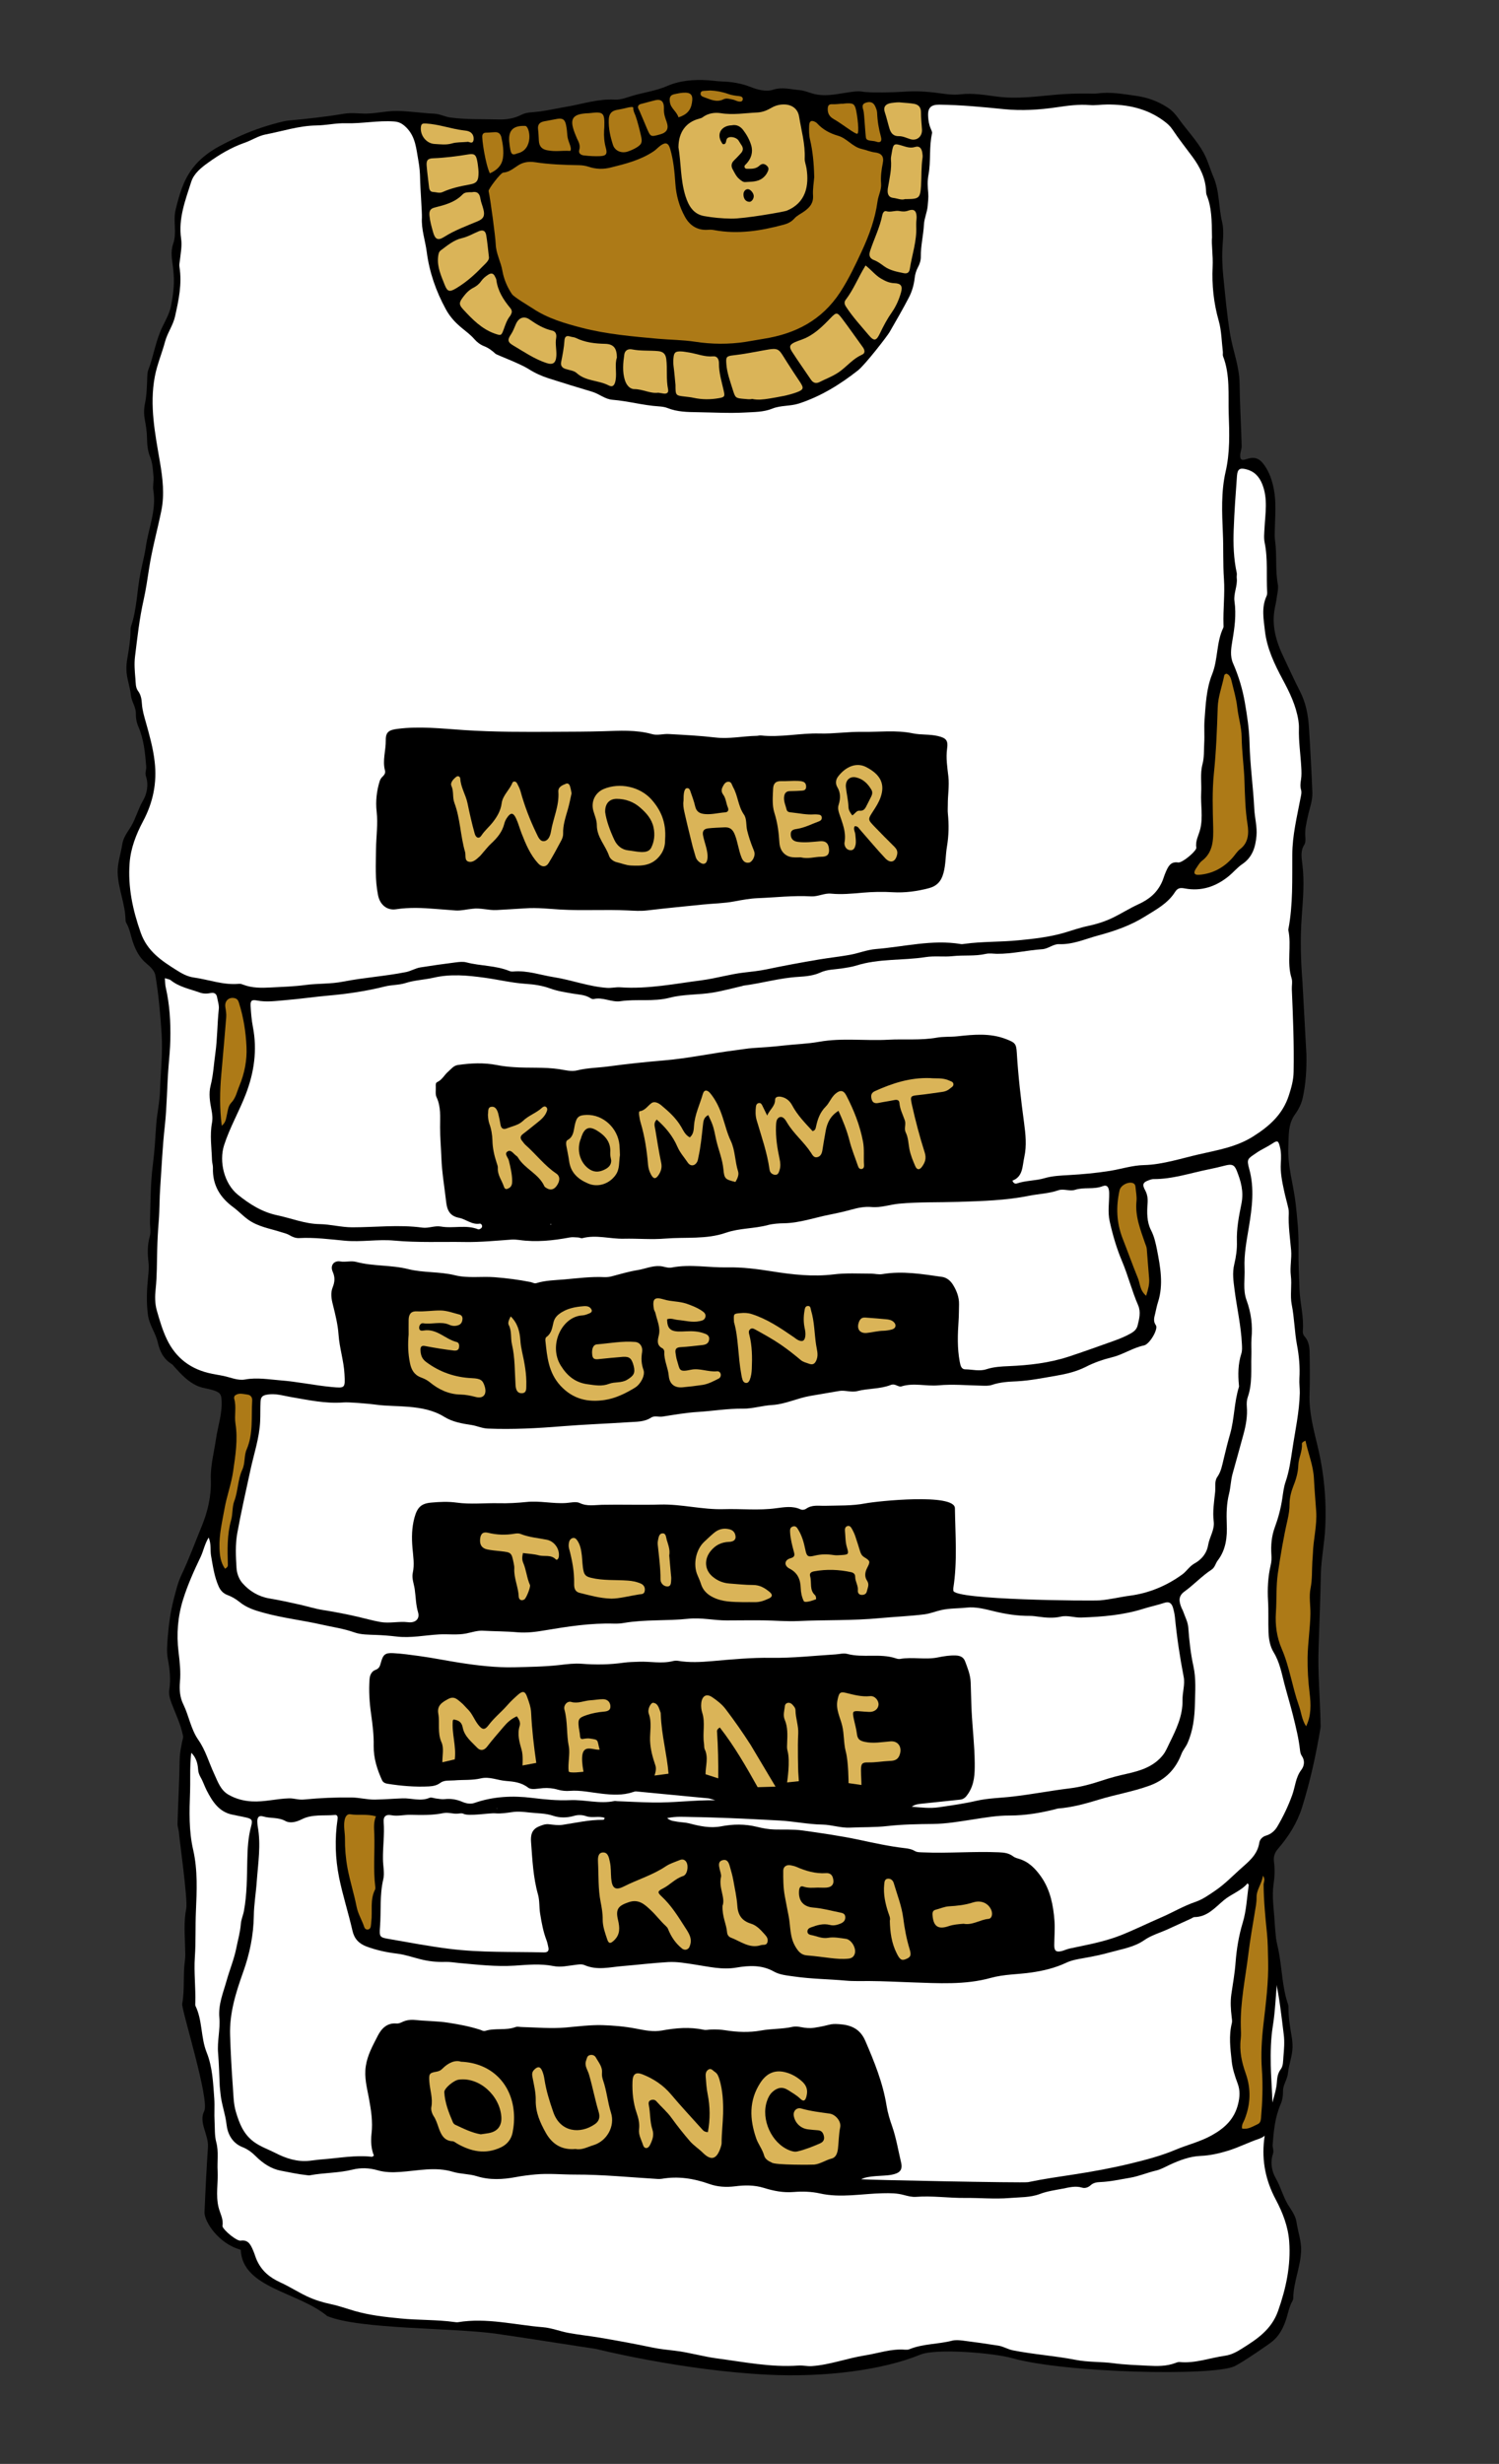 <?xml version="1.0" encoding="utf-8"?>
<!-- Generator: Adobe Illustrator 23.0.3, SVG Export Plug-In . SVG Version: 6.00 Build 0)  -->
<svg version="1.1" id="Layer_1" xmlns="http://www.w3.org/2000/svg" xmlns:xlink="http://www.w3.org/1999/xlink" x="0px" y="0px"
	 viewBox="0 0 192.11 315.59" style="enable-background:new 0 0 192.11 315.59;" xml:space="preserve">
<rect x="0" y="0" width="192.11" height="315.59" fill="#333333" stroke="none"/>
<style type="text/css">
	.st0{fill:#AD7A17;}
	.st1{fill:none;stroke:#2F2912;stroke-width:1.864;stroke-linecap:round;stroke-linejoin:round;}
	.st2{fill:#DAB458;}
	.st3{fill:none;stroke:#2F2912;stroke-width:1.398;stroke-linecap:round;stroke-linejoin:round;}
	.st4{fill:none;stroke:#2F2912;stroke-width:1.909;stroke-linecap:round;stroke-linejoin:round;}
	.st5{fill:none;stroke:#2F2912;stroke-width:1.432;stroke-linecap:round;stroke-linejoin:round;}
	.st6{fill:#FFFFFF;}
	.st7{fill:#D9B358;}
	.st8{fill:#8B702B;}
	.st9{fill:#E8D0BC;}
	.st10{fill:none;}
	.st11{fill:#1A1A18;}
	.st12{fill:#D8B459;}
	.st13{fill:#FCDE94;}
</style>
<g>
	<path d="M158.23,303.07c1-0.48,4.35-2.77,4.84-3.18c0.85-0.71,1.32-1.58,1.7-2.64c0.3-0.85,0.42-1.78,0.89-2.57
		c0.05-0.09,0.08-0.21,0.08-0.32c0.03-2.08,0.94-4,1.01-6.07c0.04-1.25-0.4-2.41-0.58-3.62c-0.13-0.93-0.7-1.61-1.15-2.36
		c-0.61-1.04-0.9-2.23-1.51-3.29c-0.52-0.89-0.74-2.05-0.37-3.13c0.15-0.44-0.07-0.8-0.04-1.2c0.14-1.75,0.3-3.5,1.01-5.14
		c0.24-0.55,0.33-1.1,0.32-1.72c-0.01-0.8,0.56-1.49,0.64-2.32c0.11-1.1,0.55-2.15,0.58-3.28c0.01-0.49-0.04-0.95-0.12-1.43
		c-0.2-1.16-0.39-2.32-0.4-3.51c0-0.19,0-0.38-0.05-0.55c-0.78-2.26-0.77-4.67-1.24-6.98c-0.22-1.08-0.51-2.15-0.67-3.24
		c-0.34-2.41-1.38-4.71-0.96-7.23c0.1-0.58-0.08-1.18-0.02-1.78c0.08-0.85,0.1-1.69,0.43-2.5c0.31-0.75,0.39-1.59,0.4-2.4
		c0.01-0.83,0.14-1.62,0.29-2.43c0.12-0.63,0.11-1.34-0.02-1.97c-0.24-1.14-0.26-2.28-0.3-3.43c-0.01-0.3-0.02-0.61-0.12-0.88
		c-0.71-1.83-0.96-3.81-1.84-5.59c-0.42-0.86-0.91-1.74-1.09-2.66c-0.25-1.29-0.44-2.64-0.34-3.98c0.02-0.33,0.05-0.67,0.09-1
		c0.13-0.99,0.33-1.97-0.02-2.96c-0.51-1.43,0.04-2.94-0.32-4.39c-0.47-1.91-0.96-3.73-2.22-5.36c-1.51-1.94-3.51-2.87-5.58-3.86
		c-1.72-0.82-3.49-1.43-5.31-1.91c-0.46-0.12-0.9-0.23-1.37-0.28c-2.36-0.22-4.72-0.47-7.07-0.87c-0.88-0.15-1.81-0.03-2.71-0.02
		c-1.41,0.02-2.79-0.37-4.22-0.34c-1.56,0.04-3.1,0.28-4.66,0.34c-0.71,0.03-1.4,0.41-2.11,0.5c-2.02,0.27-4.05,0.18-6.08,0.25
		c-1.06,0.03-2.03-0.11-3.01-0.61c-0.68-0.35-1.55-0.3-2.34-0.41c-1.18-0.17-2.35-0.42-3.52-0.63c-2.01-0.35-3.99-1.01-6.07-0.89
		c-0.85,0.05-1.64-0.32-2.43-0.54c-1.42-0.4-2.88-0.6-4.27-1.2c-1.64-0.71-3.44-0.86-5.23-0.74c-0.58,0.04-1.15,0.14-1.73,0.16
		c-1.28,0.04-2.52,0.23-3.72,0.7c-0.92,0.36-2.01,0.65-2.87,0.37c-1.21-0.39-2.28-0.05-3.4,0.04c-0.72,0.06-1.38,0.41-2.09,0.55
		c-1.66,0.33-3.24-0.17-4.85-0.34c-0.36-0.04-0.7-0.07-1.07-0.01c-1.03,0.19-4.2,0.1-5.3,0.02c-1.5-0.11-2.94-0.04-4.42,0.16
		c-0.95,0.13-1.92,0.29-2.9,0.17c-1.6-0.19-3.19,0.11-4.76,0.31c-2.51,0.32-5-0.03-7.48-0.25c-1.34-0.12-2.67-0.16-4-0.15
		c-0.43,0-0.87,0.04-1.3-0.01c-1.67-0.23-3.29,0.07-4.95,0.3c-1.53,0.22-2.85,0.7-4.12,1.54c-0.54,0.36-0.95,0.82-1.31,1.32
		c-1.07,1.5-2.36,2.82-3.26,4.45c-0.54,0.98-0.81,2.07-1.25,3.08c-0.8,1.86-0.64,3.87-1.11,5.77c-0.23,0.96-0.14,1.95-0.07,2.89
		c0.1,1.38,0.05,2.78-0.09,4.11c-0.25,2.43-0.46,4.88-0.86,7.3c-0.35,2.13-1.19,4.16-1.22,6.33c-0.03,2.68-0.2,5.35-0.27,8.03
		c-0.01,0.4,0.17,0.8,0.19,1.2c0.02,0.57,1.15,8.57,0.93,9.66c-0.35,1.75-0.17,3.47-0.14,5.21c0.01,0.48,0.04,0.97-0.03,1.45
		c-0.26,1.84-0.01,3.71-0.35,5.56c-0.12,0.66,3.55,12.32,2.82,13.73c-0.75,1.45,0.59,3.01,0.48,4.62c-0.18,2.78-0.33,5.57-0.44,8.36
		c-0.04,1.05,1.67,3.96,4.64,4.78c0.22,4.92,7.32,5.36,11.1,8.5c4.18,1.7,15.89,1.47,21.56,2.24l3.9,0.58l9.02,1.39
		c0,0,10.83,2.73,21.92,3.29c7.4,0.37,14.8-0.6,19.6-2.57c2.02-0.83,9.41-0.22,11.76,0.45
		C136.47,303.95,155.51,304.38,158.23,303.07"/>
	<path class="st6" d="M26.5,206.93c0.1,0.79-0.15,2.27-0.08,3.76c0.11,2.33-0.13,4.64-0.78,6.92c-0.36,1.27-0.37,2.65-0.53,3.98
		c-0.02,0.18,0.04,0.39-0.02,0.55c-0.93,2.39-0.65,4.93-0.73,7.39c-0.09,2.46-0.17,4.97,0.4,7.42c0.59,2.59,0.46,5.23,0.35,7.85
		c-0.09,1.97,0,3.93-0.14,5.9c-0.13,1.94,0.12,3.87,0.06,5.8c0,0.15-0.03,0.32,0.03,0.44c0.9,1.87,0.66,4.03,1.42,5.93
		c0.76,1.89,0.83,3.91,0.98,5.9c0.07,0.98-0.02,1.97,0.04,2.97c0.05,0.89-0.01,1.8,0.22,2.66c0.32,1.21,0.1,2.44,0.17,3.66
		c0.08,1.55-0.26,3.11,0.12,4.66c0.19,0.78,0.65,1.51,0.5,2.37c-0.01,0.03,0.01,0.07,0.02,0.11c0.16,0.49,1.81,1.87,2.31,1.79
		c1.01-0.15,1.3,0.57,1.61,1.28c0.18,0.4,0.28,0.83,0.47,1.24c0.64,1.39,1.65,2.21,3.03,2.84c1.14,0.52,2.22,1.22,3.38,1.77
		c1,0.47,2.05,0.79,3.1,1.01c1.04,0.22,2.02,0.58,3.03,0.87c1.91,0.55,3.88,0.77,5.86,0.96c2.31,0.23,4.64,0.14,6.94,0.46
		c0.14,0.02,0.29,0.04,0.43,0.02c3.68-0.61,7.27,0.35,10.89,0.64c1.12,0.09,2.19,0.53,3.28,0.73c1.31,0.24,2.65,0.38,3.97,0.6
		c2.26,0.38,4.53,0.8,6.77,1.27c0.96,0.2,1.94,0.3,2.9,0.41c1.81,0.21,3.54,0.74,5.35,0.98c3.48,0.46,6.94,1.17,10.48,0.92
		c0.57-0.04,1.12,0.11,1.71,0.07c2.33-0.16,4.52-1.01,6.81-1.37c1.71-0.27,3.38-0.88,5.15-0.73c0.18,0.01,0.37,0.01,0.54-0.06
		c1.77-0.72,3.69-0.63,5.5-1.1c0.44-0.11,0.94-0.06,1.41,0c1.5,0.19,3.01,0.4,4.5,0.64c0.64,0.1,1.21,0.47,1.86,0.6
		c2.67,0.53,5.38,0.7,8.04,1.22c1.62,0.32,3.23,0.22,4.82,0.43c1.48,0.2,2.95,0.24,4.43,0.32c1.19,0.06,2.39,0.09,3.54-0.35
		c0.17-0.07,0.36-0.13,0.53-0.12c2.01,0.2,3.9-0.54,5.84-0.81c0.84-0.12,1.55-0.53,2.18-0.93c1.9-1.19,3.75-2.4,4.6-4.79
		c1.03-2.91,1.66-5.85,1.43-8.93c-0.14-1.9-0.83-3.68-1.73-5.37c-1.27-2.38-1.8-4.91-1.48-7.63c0.2-1.74,0.67-3.41,1.14-5.08
		c0.21-0.74,0.43-1.48,0.49-2.26c0.04-0.59,0.1-1.17,0.49-1.69c0.35-0.46,0.3-1.07,0.35-1.61c0.08-0.92,0.16-1.87,0.05-2.79
		c-0.3-2.43-0.56-4.86-1.1-7.25c-0.29-1.31-0.49-2.63-0.69-3.95c-0.38-2.54-1.08-5.01-1.59-7.52c-0.42-2.08-0.17-4.13,0.18-6.21
		c0.62-3.62,1.36-7.24,0.66-10.95c-0.29-1.54-0.91-2.97-1.31-4.47c-0.31-1.15-1.04-2.11-1.29-3.27c-0.46-2.07-0.91-4.15-0.56-6.3
		c0.05-0.28-0.02-0.59-0.06-0.89c-0.1-0.92-0.29-1.83-0.15-2.76c0.37-2.57-0.55-4.92-1.3-7.27c-0.34-1.06-1.29-1.82-2.16-2.44
		c-1.44-1.04-2.96-1.95-4.67-2.55c-0.91-0.31-1.73-0.88-2.71-1.07c-2.16-0.41-4.27-1.12-6.51-1.15c-1.26-0.02-2.51-0.32-3.78-0.28
		c-2.06,0.06-4.1-0.38-6.17-0.23c-0.64,0.05-1.05,0.27-1.55,0.76c-1.22,1.21-1.28,2.76-1.56,4.27c-0.14,0.77-0.21,1.55-0.22,2.33
		c0,0.83-0.27,1.68,0.3,2.46c0.2,0.28,0.17,0.79-0.12,1.05c-0.46,0.41-0.44,0.92-0.41,1.43c0.09,1.52-0.43,2.94-0.62,4.41
		c-0.34,2.61-1.19,5.04-2.44,7.33c-0.43,0.79-0.98,1.45-1.64,2.05c-0.67,0.62-1.44,1.11-2.05,1.82c-0.34,0.39-0.77,0.7-1.24,0.88
		c-0.56,0.22-1.01,0.57-1.45,0.97c-0.16,0.15-0.28,0.38-0.52,0.37c-1.49-0.08-2.59,0.86-3.73,1.59c-0.82,0.52-1.68,0.9-2.55,1.18
		c-1.86,0.59-3.72,1.17-5.58,1.72c-0.91,0.27-1.64,0.96-2.62,1.03c-1.98,0.16-3.9,0.71-5.88,0.84c-0.4,0.03-0.81,0.07-1.17,0.22
		c-1.25,0.5-2.55,0.51-3.86,0.53c-2.02,0.03-4.04,0.15-6.05,0.04c-1.17-0.07-2.38-0.04-3.51-0.5c-1.09-0.44-2.28-0.29-3.4-0.65
		c-2.8-0.91-5.28-2.44-7.58-4.25c-0.91-0.72-1.82-1.3-2.87-1.72c-0.71-0.29-0.88-0.69-0.66-1.46c0.2-0.71-0.21-1.19-0.52-1.73
		c-0.85-1.47-1.7-2.94-2.48-4.44c-0.39-0.75-0.63-1.59-0.73-2.45c-0.05-0.49-0.19-0.96-0.41-1.38c-0.24-0.44-0.39-0.91-0.38-1.38
		c0.02-1.39-0.33-2.73-0.4-4.11c-0.04-0.81-0.41-1.56-0.48-2.39c-0.04-0.55-0.12-1.07-0.07-1.64c0.07-0.77,0.12-1.55-0.03-2.33
		c-0.33-1.76-0.06-3.57-0.46-5.33c-0.04-0.18,0.1-0.43,0.18-0.63c0.21-0.49,0.29-1.01,0.32-1.52c0.07-1.12-0.35-1.53-1.43-1.52
		c-2.79,0.03-5.57,0.3-8.35,0.58c-2.23,0.22-4.49,0.08-6.72-0.25c-1.39-0.2-2.79-0.4-4.21-0.28c-0.72,0.06-1.45-0.07-2.17-0.07
		c-2.65-0.03-5.16,0.49-7.36,2.13c-0.42,0.31-0.79,0.64-1.08,1.08c-0.8,1.2-1.69,2.32-2.54,3.47c-0.96,1.29-1.71,2.76-1.76,4.47
		c0,0.15-0.02,0.3-0.07,0.44C26.55,203.03,26.53,204.64,26.5,206.93"/>
	<path class="st6" d="M120.64,151.23c-1.31,0.32-2.69-0.14-4.1-0.22c-2.76-0.14-5.47,0.06-8.16,0.84c-2.08,0.6-4.23,1-6.41,1.17
		c-1.27,0.1-2.53,0.17-3.76,0.52c-0.96,0.28-1.95,0.17-2.92,0.24c-1.37,0.1-2.75,0.12-4.12,0.22c-1.09,0.08-2.15,0.13-3.23-0.2
		c-0.42-0.13-0.93,0.03-1.4,0.04c-2.31,0.06-4.62,0.1-6.91,0.34c-1.79,0.19-3.61,0.1-5.35,0.75c-0.82,0.31-1.72,0.32-2.58,0.24
		c-0.58-0.05-1.16-0.09-1.73,0.01c-1.83,0.32-3.69,0.14-5.53,0.27c-0.57,0.04-1.15-0.08-1.72-0.2c-0.96-0.2-1.9-0.42-2.87-0.58
		c-1.2-0.2-1.46-0.59-1.6-1.84c-0.21-1.91-0.48-3.82-0.68-5.73c-0.11-1.03-0.17-2.08-0.19-3.12c-0.03-1.39-0.24-2.74-0.57-4.07
		c-0.14-0.58-0.05-0.88,0.49-1.14c1.53-0.76,3.05-1.13,4.8-0.91c2.17,0.27,4.36,0.67,6.57,0.19c0.57-0.12,1.14,0.14,1.69,0.28
		c1.55,0.4,3.06,0.39,4.62,0.01c1.51-0.37,3.07-0.43,4.62-0.49c0.8-0.03,1.59-0.17,2.36-0.32c2.09-0.4,4.27,0.09,6.3-0.78
		c2.44,0.04,4.81-0.61,7.22-0.89c2.66-0.31,5.32-0.49,7.98-0.74c2.04-0.2,4.1-0.56,6.17-0.15c0.14,0.03,0.31,0.11,0.43,0.06
		c1.26-0.47,2.58-0.02,3.85-0.27c0.6-0.12,1.23-0.06,1.84-0.07c1.44-0.02,2.86-0.04,4.28-0.37c0.97-0.23,2.04,0.02,3.03-0.14
		c1.39-0.22,2.72-0.05,4.06,0.23c1.69,0.35,2.09,1.06,1.99,2.83c-0.06,0.98,0.2,1.97,0.34,2.96c0.18,1.27,0.64,2.56,0.62,3.78
		c-0.02,1.45,0.23,2.97-0.27,4.41c-0.18,0.52-0.46,0.77-0.97,1.03c-1.79,0.91-3.73,1.15-5.6,1.71
		C122.4,151.38,121.58,151.23,120.64,151.23"/>
	<path class="st6" d="M121.96,175.21c-4.06,0-7.89,0.32-11.68,0.91c-1.83,0.28-3.69,0.03-5.49,0.6c-1.35,0.43-2.8,0.32-4.15,1
		c-0.94,0.47-2.11,0.75-3.26,0.61c-0.44-0.06-0.87,0.08-1.28,0.19c-1.78,0.47-3.61,0.23-5.41,0.43c-2.51,0.28-5.02,0.48-7.51,1
		c-1.59,0.34-3.27,0.57-4.94,0.42c-0.35-0.03-0.72,0.04-1.08,0.09c-1.35,0.19-2.71,0.31-4.07,0.15c-0.36-0.04-0.73-0.04-1.08,0.01
		c-1.25,0.2-2.51,0.23-3.77,0.27c-1.97,0.06-3.94,0.1-5.91,0c-1.32-0.07-2.62-0.33-3.8-0.86c-3.45-1.54-7.05-2.18-10.78-2.03
		c-0.65,0.03-1.18-0.28-1.78-0.39c-0.44-0.07-0.46-0.61-0.53-1.01c-0.24-1.54-0.56-3.08-0.7-4.63c-0.16-1.79-0.72-3.49-0.89-5.27
		c-0.03-0.34-0.06-0.66,0.1-0.98c0.23-0.46,0.17-0.94,0.09-1.42c-0.12-0.8-0.06-0.89,0.71-1.03c0.28-0.05,0.59-0.12,0.86-0.07
		c2.2,0.41,4.45,0.37,6.63,0.99c1.24,0.35,2.56,0.47,3.88,0.41c0.39-0.02,0.81,0.02,1.18,0.16c1.45,0.52,2.93,0.33,4.41,0.23
		c1.39-0.09,2.73,0.31,4.1,0.42c0.14,0.01,0.3,0.11,0.43,0.07c1.44-0.37,2.91,0.09,4.35-0.23c0.76-0.17,1.53-0.04,2.26-0.14
		c1.52-0.21,3.1-0.01,4.54-0.71c0.16-0.08,0.36-0.11,0.53-0.08c1.18,0.24,2.3,0.01,3.4-0.41c0.94-0.36,1.93-0.09,2.9-0.18
		c1.83-0.17,3.68-0.26,5.52-0.02c0.43,0.06,0.86,0.15,1.28,0.23c0.5,0.09,0.99,0.17,1.5-0.01c0.72-0.26,1.42,0.03,2.13,0.12
		c1.87,0.23,3.75,0.34,5.6,0.67c2.43,0.43,4.82,0.26,7.23-0.08c0.71-0.1,1.46-0.1,2.16,0.01c0.79,0.12,1.58,0.09,2.36,0.05
		c1.85-0.09,3.69-0.04,5.53,0.1c0.94,0.07,1.87,0.21,2.8,0.36c0.64,0.11,1.12,0.73,1.19,1.67c0.07,1.08,0.14,2.17,0.03,3.24
		C121.37,171.78,121.2,173.45,121.96,175.21"/>
	<path d="M105.27,205.46c1.62,0,3.23,0.11,4.86,0.04c1.81-0.08,3.6-0.38,5.41-0.51c2.27-0.17,4.54-0.39,6.77-0.92
		c1.04-0.25,2.06-0.24,3.12-0.06c1.28,0.22,2.54,0.55,3.86,0.54c0.82-0.01,1.68,0.11,2.47,0.35c1.87,0.55,3.73,0.27,5.59,0.08
		c0.25-0.02,0.51-0.04,0.64-0.33c0.45-1.01,1.03-2.09,0.87-3.15c-0.32-2.12-0.25-4.22-0.3-6.34c-0.02-0.81-0.21-1.61-0.06-2.43
		c0.11-0.59-0.53-1.69-1.04-1.82c-1.29-0.35-2.58-0.67-3.94-0.58c-1.74,0.12-3.45,0.53-5.18,0.59c-2.04,0.07-4.05,0.3-6.02,0.8
		c-2.29,0.58-4.62,0.9-6.91,1.47c-1.96,0.49-3.91,1.08-5.97,1.11c-3.83,0.06-7.65,0.25-11.45,0.8c-1.36,0.2-2.75-0.04-4.11-0.09
		c-2.67-0.1-5.35-0.19-8-0.57c-0.54-0.08-1.08-0.06-1.62-0.03c-1.34,0.07-2.68,0.16-4.01,0.11c-3.61-0.14-7.22-0.36-10.83-0.36
		c-1.77,0-3.54,0.08-5.31,0.01c-1.38-0.05-2.8-0.48-4.17,0.15c-0.12,0.05-0.29-0.01-0.43-0.03c-0.79-0.09-1.58-0.27-2.37-0.26
		c-2.41,0.02-2.78,0.4-2.93,2.44c-0.25,3.48,0.17,6.89,0.83,10.29c0.11,0.54,0.47,0.86,0.9,0.8c0.86-0.14,1.72,0,2.57-0.17
		c1.28-0.26,2.57-0.57,3.86-0.56c1.13,0.01,2.28,0.2,3.43,0.28c2.1,0.14,4.1-0.22,6.11-0.67c0.39-0.09,0.79-0.13,1.19-0.15
		c1.98-0.09,3.99-0.04,5.95-0.33c2.67-0.38,5.33-0.37,8.01-0.42c0.51-0.01,1.02-0.1,1.52-0.03c2.37,0.34,4.76,0.2,7.13,0.12
		c0.84-0.03,1.67,0.21,2.47,0.1c0.87-0.12,1.73-0.1,2.59-0.12L105.27,205.46z"/>
	<path d="M99.09,277.9c-2.02-0.25-4.05-0.24-6.07-0.28c-0.77-0.01-1.52-0.11-2.27-0.21c-1.99-0.27-3.98-0.09-5.97-0.07
		c-1.73,0.02-3.47-0.19-5.2-0.33c-2.86-0.23-5.72-0.4-8.58-0.35c-1.5,0.03-3.02,0.24-4.53,0.45c-1.81,0.26-3.62,0.41-5.49-0.02
		c-2.54-0.59-5.15-0.88-7.77-0.77c-0.53,0.02-0.97-0.02-1.4-0.41c-0.48-0.45-1.11-0.69-1.72-0.93c-1.02-0.4-1.07-0.54-0.99-1.65
		c0.13-1.71,0.11-3.42-0.1-5.13c-0.04-0.35-0.07-0.71-0.39-0.87c-0.67-0.33-0.68-0.94-0.62-1.53c0.15-1.58,0.57-3.07,1.73-4.22
		c0.16-0.16,0.3-0.34,0.54-0.33c0.88,0.01,1.74-0.37,2.58-0.29c0.97,0.09,1.93,0.05,2.89,0.12c1.37,0.1,2.73,0.37,4.11,0.33
		c0.29-0.01,0.57,0.03,0.85,0.15c0.55,0.23,1.12,0.31,1.71,0.19c0.4-0.08,0.82-0.06,1.19,0.05c1.19,0.34,2.38,0.15,3.56,0.02
		c0.65-0.07,1.31-0.12,1.95,0.01c0.75,0.16,1.48,0.28,2.24-0.05c0.47-0.21,0.98,0.15,1.5,0.09c2.75-0.32,5.48-0.22,8.22,0.18
		c1.5,0.22,3.02,0.17,4.53-0.17c0.62-0.14,1.29-0.1,1.94-0.06c1.08,0.06,2.19,0,3.24,0.12c1.25,0.14,2.51,0,3.76,0.27
		c1.53,0.33,3.08,0.02,4.61-0.15c1.01-0.11,2-0.22,3.01-0.04c1.31,0.23,2.6-0.08,3.88-0.26c1.3-0.18,2.6-0.24,3.89-0.18
		c1.88,0.08,3.75,0.03,5.63-0.16c0.04,0,0.07-0.03,0.11-0.02c1.64,0.43,3.3,0.09,4.95,0.13c1.37,0.03,2.76,0.04,4.11-0.2
		c1.01-0.18,1.83,0.28,2.74,0.48c0.12,0.03,0.26,0.18,0.3,0.3c0.23,0.75,0.87,1.33,1.01,2.07c0.3,1.59,1.06,3,1.55,4.51
		c0.25,0.76,0.21,1.52,0.4,2.28c0.3,1.15,0.85,2.21,1.09,3.38c0.02,0.11,0.09,0.2,0.12,0.31c0.42,1.61,0.05,1.97-1.26,2.25
		c-1.44,0.31-2.91,0.59-4.41,0.62c-1.58,0.04-3.17,0.21-4.74,0.45c-1.94,0.29-3.89,0.33-5.84,0.5c-1.15,0.1-2.32,0.17-3.46,0.31
		c-2.66,0.33-5.27-0.13-7.9-0.31c-0.25-0.02-0.5-0.09-0.75-0.15C103.41,278.32,99.32,277.93,99.09,277.9"/>
	<path class="st6" d="M87.28,249.9c-1.01,0-2.02,0.07-3.03-0.02c-2.04-0.18-4.05,0.09-6.06,0.31c-1.42,0.15-2.81,0.13-4.21-0.02
		c-0.65-0.08-1.3,0.05-1.95-0.08c-0.31-0.06-0.62-0.1-0.56-0.51c0.09-0.66-0.24-1.23-0.34-1.85c-0.49-2.97-1.01-5.94-1.48-8.91
		c-0.14-0.92-0.19-1.85-0.26-2.78c-0.04-0.53,0.09-0.77,0.72-0.78c2.42-0.02,4.82-0.37,7.23-0.55c0.43-0.03,0.88-0.04,1.3,0.04
		c2.45,0.43,4.91,0.22,7.37,0.08c0.45-0.03,0.86,0,1.26,0.2c0.7,0.36,1.45,0.44,2.22,0.43c1.95-0.02,3.9-0.02,5.85-0.05
		c0.37,0,0.74,0,1.07,0.14c1.44,0.65,2.98,0.58,4.5,0.63c1.27,0.04,2.53,0.08,3.73,0.57c0.2,0.08,0.42,0.11,0.63,0.12
		c1.99,0.15,3.93,0.57,5.87,1.01c1.48,0.33,3.01,0.42,4.47,0.9c0.43,0.14,0.93,0.13,1.4,0.08c0.94-0.09,1.88-0.12,2.81,0.1
		c1.26,0.29,2.5,0.19,3.77,0.11c1.51-0.1,3.03-0.11,4.54,0.12c1.12,0.17,2.08,0.87,3.21,0.99c0.09,0.01,0.23,0.11,0.25,0.19
		c0.28,1.15,1.28,1.86,1.66,2.98c0.46,1.35,0.42,2.7,0.37,4.08c-0.03,0.82-0.2,1.64-0.13,2.45c0.06,0.65-0.25,0.74-0.7,0.87
		c-1.27,0.34-2.57,0.41-3.87,0.57c-1.98,0.24-3.95,0.54-5.92,0.74c-1.44,0.15-2.9,0.19-4.35,0.01c-0.55-0.07-1.09,0.03-1.63,0.05
		c-3.26,0.15-6.51,0.13-9.76-0.33c-0.25-0.03-0.51-0.08-0.76-0.05c-3.31,0.3-6.45-0.78-9.65-1.3c-0.97-0.15-1.92-0.19-2.91-0.14
		c-1.65,0.08-3.31-0.09-4.97-0.17C88.67,250.1,87.28,249.9,87.28,249.9"/>
	<path d="M167.43,135.09c0.03,1.88-0.07,3.69-0.47,5.51c-0.17,0.79-0.54,1.5-0.97,2.1c-0.94,1.28-0.81,2.7-0.88,4.15
		c-0.12,2.54,0.68,4.92,0.95,7.39c0.21,1.88,0.39,3.74,0.36,5.65c-0.03,1.73,0.06,3.49,0.12,5.23c0.06,1.78,0.58,3.52,0.43,5.32
		c-0.02,0.26,0.02,0.5,0.21,0.72c0.55,0.61,0.65,1.37,0.66,2.17c0.03,1.75,0.05,3.49-0.01,5.24c-0.08,2.24,0.49,4.41,1.01,6.57
		c0.84,3.45,1.17,6.94,1,10.5c-0.09,2.01-0.51,3.97-0.56,5.98c-0.07,3.12-0.18,6.25-0.29,9.37c-0.12,3.27,0.19,6.52,0.25,9.77
		c0,0.19,0.02,0.37-0.01,0.56c-0.57,3.45-1.32,6.85-2.36,10.18c-0.63,2-1.74,3.75-3.1,5.32c-0.42,0.49-0.58,1-0.5,1.63
		c0.13,0.96,0.09,1.93-0.05,2.88c-0.24,1.64,0.05,3.25,0.14,4.88c0.14,2.41,0.61,4.82,0.35,7.23c-0.22,2.03-0.26,4.07-0.59,6.09
		c-0.26,1.63-0.29,3.32-0.26,5c0.04,2.52,0.42,5.04,0.04,7.56c-0.14,0.92-0.7,1.57-1.53,1.85c-1.37,0.46-2.68,1.14-4.05,1.55
		c-1.11,0.34-2.28,0.6-3.48,0.65c-1.38,0.06-2.68,0.56-3.92,1.13c-0.59,0.27-1.13,0.6-1.78,0.75c-1.12,0.26-2.19,0.73-3.33,0.92
		c-1.27,0.21-2.53,0.5-3.82,0.55c-0.44,0.02-0.86,0.08-1.21,0.4c-0.32,0.29-0.73,0.43-1.11,0.31c-0.85-0.26-1.68-0.02-2.46,0.13
		c-0.98,0.19-1.99,0.32-2.96,0.69c-1.23,0.46-2.57,0.4-3.86,0.51c-1.91,0.16-3.83-0.03-5.74-0.01c-2.08,0.02-4.16-0.3-6.24-0.14
		c-0.54,0.04-1.06-0.1-1.59-0.24c-0.86-0.24-1.76-0.24-2.68-0.22c-2.69,0.05-5.37,0.63-8.08,0.02c-1.08-0.24-2.24-0.27-3.35-0.18
		c-1.34,0.11-2.58-0.14-3.83-0.53c-1.2-0.37-2.45-0.36-3.67-0.2c-1.15,0.14-2.24,0.08-3.31-0.3c-1.99-0.71-4-1.02-6.09-0.66
		c-0.18,0.03-0.36,0.03-0.54,0.02c-3.52-0.21-7.04-0.57-10.57-0.56c-1.69,0-3.38-0.17-5.07-0.02c-0.85,0.08-1.67,0.18-2.52,0.34
		c-1.66,0.31-3.35,0.41-5.03-0.12c-0.97-0.3-2.04-0.26-3.02-0.55c-2.27-0.69-4.51-0.14-6.76,0.01c-0.96,0.07-1.99,0.06-2.9-0.21
		c-1.1-0.32-2.19-0.34-3.2-0.09c-1.81,0.45-3.66,0.39-5.48,0.73c-0.14,0.03-0.29-0.01-0.43-0.02c-1.11-0.12-2.21-0.36-3.31-0.57
		c-1.22-0.23-2.29-0.94-3.19-1.84c-0.51-0.51-1.06-0.92-1.7-1.17c-1.33-0.52-1.93-1.71-2.06-2.92c-0.15-1.34-0.64-2.58-0.77-3.91
		c-0.03-0.33-0.08-0.66-0.1-0.99c-0.07-1.41-0.09-2.82-0.21-4.23c-0.13-1.5,0.29-3.04,0.16-4.53c-0.15-1.72,0.5-3.21,0.93-4.75
		c0.39-1.39,0.95-2.72,1.24-4.15c0.2-1.02,0.5-2.04,0.58-3.07c0.04-0.62,0.3-1.14,0.4-1.71c0.4-2.13,0.38-4.28,0.43-6.43
		c0.03-1.48,0.1-2.96,0.49-4.4c0.22-0.82,0.11-0.97-0.69-1.15c-0.56-0.12-1.13-0.24-1.7-0.35c-1.73-0.34-2.58-1.7-3.31-3.12
		c-0.28-0.55-0.47-1.16-0.79-1.7c-0.16-0.28-0.28-0.62-0.3-0.95c-0.05-0.86-0.3-1.62-0.92-2.2c-0.63-0.58-0.87-1.37-1.02-2.14
		c-0.28-1.46-0.94-2.77-1.45-4.13c-0.21-0.56-0.4-1.17-0.31-1.73c0.22-1.37,0.06-2.68-0.19-4.04c-0.16-0.86-0.07-1.84,0-2.75
		c0.13-1.62,0.35-3.22,0.76-4.82c0.28-1.07,0.53-2.16,1-3.14c0.97-2.03,1.73-4.14,2.59-6.22c0.78-1.89,1.24-3.89,1.17-5.96
		c-0.07-1.77,0.4-3.45,0.65-5.16c0.25-1.74,0.88-3.43,0.71-5.24c-0.05-0.49-0.21-0.71-0.62-0.9c-0.77-0.36-1.62-0.36-2.4-0.69
		c-1.24-0.53-2.11-1.48-2.98-2.44c-0.12-0.13-0.23-0.3-0.38-0.39c-1.03-0.63-1.52-1.61-1.78-2.76c-0.27-1.22-1.08-2.21-1.26-3.52
		c-0.23-1.69-0.14-3.33,0.03-4.99c0.06-0.59,0.11-1.17,0.04-1.76c-0.13-1.11-0.15-2.21,0.16-3.3c0.18-0.62,0.02-1.26,0.03-1.89
		c0.07-2.45,0.06-4.9,0.37-7.32c0.22-1.66,0.31-3.33,0.42-4.99c0.1-1.53,0.46-3.03,0.5-4.53c0.08-2.41,0.36-4.82,0.2-7.24
		c-0.16-2.49-0.38-4.98-0.79-7.44c-0.12-0.69-0.68-1.16-1.16-1.57c-0.85-0.71-1.32-1.58-1.7-2.64c-0.3-0.85-0.42-1.78-0.89-2.57
		c-0.05-0.09-0.08-0.21-0.08-0.32c-0.03-2.08-0.94-4-1.01-6.07c-0.04-1.25,0.4-2.41,0.58-3.62c0.13-0.93,0.7-1.61,1.15-2.36
		c0.61-1.04,0.9-2.23,1.52-3.28c0.52-0.89,0.73-2.05,0.37-3.13c-0.15-0.44,0.07-0.8,0.04-1.2c-0.14-1.75-0.3-3.5-1.01-5.14
		c-0.24-0.55-0.33-1.1-0.32-1.72c0.01-0.8-0.56-1.49-0.64-2.32c-0.11-1.1-0.55-2.15-0.57-3.28c-0.01-0.49,0.04-0.95,0.12-1.43
		c0.2-1.16,0.39-2.32,0.41-3.51c0-0.19,0-0.38,0.05-0.55c0.78-2.26,0.77-4.67,1.24-6.98c0.22-1.08,0.51-2.15,0.67-3.24
		c0.34-2.41,1.38-4.71,0.96-7.23c-0.1-0.58,0.08-1.18,0.02-1.78c-0.08-0.85-0.1-1.69-0.43-2.5c-0.31-0.75-0.39-1.58-0.4-2.4
		c-0.01-0.83-0.14-1.62-0.29-2.43c-0.12-0.64-0.11-1.34,0.02-1.97c0.24-1.14,0.26-2.28,0.3-3.43c0.01-0.29,0.02-0.61,0.12-0.88
		c0.71-1.83,0.96-3.81,1.84-5.59c0.42-0.86,0.91-1.74,1.09-2.65c0.25-1.29,0.44-2.64,0.34-3.98c-0.03-0.33-0.05-0.67-0.09-1
		c-0.13-0.99-0.33-1.97,0.02-2.96c0.51-1.43-0.04-2.94,0.32-4.39c0.47-1.91,0.96-3.73,2.22-5.36c1.51-1.94,3.51-2.87,5.58-3.86
		c1.72-0.82,3.49-1.43,5.31-1.91c0.46-0.12,0.9-0.23,1.37-0.28c2.36-0.22,4.72-0.47,7.07-0.87c0.88-0.15,1.81-0.03,2.71-0.02
		c1.42,0.01,2.79-0.37,4.22-0.34c1.56,0.04,3.1,0.28,4.66,0.35c0.71,0.03,1.4,0.41,2.11,0.5c2.02,0.27,4.05,0.18,6.08,0.24
		c1.06,0.03,2.03-0.11,3.01-0.61c0.68-0.35,1.55-0.3,2.34-0.41c1.18-0.17,2.35-0.43,3.52-0.63c2.01-0.35,3.99-1.01,6.07-0.89
		c0.85,0.05,1.64-0.32,2.44-0.54c1.42-0.4,2.88-0.6,4.27-1.2c1.64-0.71,3.44-0.86,5.23-0.74c0.58,0.04,1.15,0.13,1.73,0.15
		c1.28,0.04,2.52,0.23,3.72,0.7c0.92,0.37,2.01,0.65,2.87,0.37c1.21-0.39,2.28-0.05,3.41,0.04c0.72,0.06,1.38,0.4,2.09,0.54
		c1.66,0.33,3.24-0.17,4.85-0.34c0.36-0.04,0.7-0.07,1.07-0.01c1.03,0.19,4.2,0.1,5.3,0.02c1.5-0.11,2.94-0.04,4.42,0.16
		c0.95,0.12,1.92,0.29,2.9,0.17c1.6-0.19,3.19,0.1,4.76,0.3c2.51,0.32,5-0.03,7.48-0.25c1.34-0.12,2.67-0.16,4-0.15
		c0.43,0,0.87,0.04,1.3-0.01c1.67-0.23,3.29,0.07,4.95,0.3c1.53,0.22,2.85,0.7,4.12,1.54c0.54,0.36,0.95,0.82,1.31,1.32
		c1.06,1.5,2.36,2.82,3.26,4.45c0.54,0.98,0.81,2.07,1.25,3.08c0.8,1.86,0.65,3.87,1.11,5.77c0.23,0.96,0.14,1.95,0.07,2.9
		c-0.1,1.38-0.05,2.78,0.09,4.11c0.25,2.43,0.46,4.88,0.86,7.3c0.35,2.13,1.19,4.16,1.22,6.33c0.03,2.68,0.2,5.35,0.27,8.03
		c0.01,0.4-0.17,0.8-0.19,1.2c-0.02,0.57,0.2,0.71,0.72,0.53c1.12-0.38,1.74-0.17,2.41,0.8c0.62,0.89,0.95,1.88,1.17,2.96
		c0.35,1.75,0.17,3.47,0.14,5.21c-0.01,0.48-0.04,0.97,0.03,1.45c0.26,1.84,0.01,3.71,0.35,5.56c0.12,0.66-0.11,1.4-0.19,2.1
		c-0.04,0.29-0.11,0.59-0.17,0.87c-0.49,2.31,0.15,4.41,1.13,6.45c0.69,1.44,1.34,2.89,2.07,4.31c0.75,1.45,1.05,3.01,1.15,4.62
		c0.18,2.78,0.33,5.57,0.44,8.35c0.04,1.05-0.37,2.05-0.58,3.06c-0.19,0.87-0.41,1.73-0.32,2.64c0.03,0.32,0.03,0.73-0.13,0.98
		c-0.51,0.79-0.36,1.61-0.26,2.45c0.3,2.3,0.08,4.58-0.08,6.89c-0.19,2.73-0.12,5.47,0.1,8.23"/>
	<path class="st6" d="M155.33,30.41c-0.1,0.79,0.15,2.27,0.08,3.76c-0.11,2.33,0.13,4.64,0.78,6.92c0.36,1.27,0.37,2.65,0.53,3.98
		c0.02,0.18-0.04,0.39,0.02,0.55c0.93,2.39,0.65,4.93,0.73,7.39c0.09,2.46,0.17,4.97-0.4,7.42c-0.59,2.59-0.46,5.23-0.35,7.85
		c0.09,1.97,0,3.93,0.14,5.9c0.13,1.94-0.12,3.87-0.06,5.8c0,0.15,0.03,0.32-0.03,0.44c-0.9,1.87-0.66,4.03-1.42,5.93
		c-0.76,1.89-0.83,3.91-0.98,5.9c-0.07,0.97,0.02,1.97-0.04,2.97c-0.05,0.89,0.01,1.8-0.22,2.66c-0.32,1.21-0.1,2.44-0.17,3.66
		c-0.08,1.55,0.26,3.11-0.12,4.66c-0.19,0.78-0.65,1.51-0.5,2.37c0.01,0.03-0.01,0.07-0.02,0.11c-0.16,0.49-1.81,1.87-2.31,1.79
		c-1.01-0.15-1.3,0.57-1.61,1.28c-0.18,0.4-0.28,0.83-0.47,1.24c-0.64,1.39-1.65,2.21-3.03,2.84c-1.14,0.52-2.22,1.22-3.38,1.77
		c-1,0.47-2.05,0.79-3.1,1.01c-1.04,0.22-2.02,0.57-3.03,0.87c-1.91,0.55-3.88,0.77-5.86,0.96c-2.31,0.23-4.64,0.14-6.94,0.46
		c-0.14,0.02-0.29,0.04-0.43,0.02c-3.68-0.61-7.27,0.35-10.89,0.64c-1.12,0.09-2.19,0.53-3.28,0.73c-1.31,0.24-2.65,0.38-3.97,0.6
		c-2.26,0.38-4.53,0.8-6.77,1.27c-0.96,0.2-1.94,0.3-2.9,0.41c-1.81,0.21-3.54,0.74-5.35,0.98c-3.48,0.45-6.94,1.16-10.48,0.91
		c-0.57-0.04-1.12,0.11-1.71,0.07c-2.33-0.16-4.52-1.01-6.81-1.37c-1.71-0.27-3.38-0.88-5.15-0.73c-0.18,0.02-0.37,0.01-0.54-0.06
		c-1.77-0.72-3.69-0.63-5.5-1.1c-0.44-0.12-0.94-0.06-1.41,0c-1.5,0.19-3.01,0.4-4.5,0.64c-0.64,0.1-1.21,0.47-1.86,0.6
		c-2.67,0.53-5.38,0.7-8.04,1.22c-1.62,0.32-3.23,0.22-4.82,0.43c-1.48,0.2-2.95,0.24-4.43,0.32c-1.19,0.06-2.39,0.09-3.54-0.35
		c-0.17-0.07-0.36-0.13-0.53-0.12c-2.01,0.2-3.9-0.54-5.84-0.81c-0.84-0.12-1.55-0.53-2.18-0.93c-1.9-1.19-3.75-2.4-4.6-4.79
		c-1.03-2.91-1.66-5.85-1.43-8.93c0.14-1.9,0.83-3.68,1.73-5.37c1.27-2.38,1.8-4.91,1.48-7.63c-0.2-1.74-0.67-3.41-1.14-5.08
		c-0.21-0.74-0.43-1.48-0.49-2.26c-0.04-0.59-0.1-1.17-0.49-1.69c-0.35-0.46-0.3-1.07-0.35-1.61c-0.08-0.92-0.16-1.87-0.05-2.79
		c0.3-2.43,0.56-4.86,1.1-7.25c0.29-1.31,0.49-2.63,0.69-3.95c0.38-2.54,1.08-5.01,1.59-7.52c0.42-2.08,0.17-4.13-0.18-6.21
		c-0.62-3.62-1.36-7.24-0.66-10.95c0.29-1.54,0.91-2.97,1.31-4.47c0.31-1.15,1.04-2.11,1.29-3.27c0.46-2.07,0.91-4.15,0.56-6.3
		c-0.05-0.28,0.02-0.59,0.06-0.89c0.1-0.92,0.29-1.83,0.15-2.76c-0.37-2.57,0.55-4.92,1.3-7.27c0.34-1.06,1.29-1.82,2.16-2.44
		c1.44-1.04,2.96-1.95,4.67-2.55c0.91-0.31,1.73-0.88,2.71-1.07c2.16-0.41,4.27-1.12,6.51-1.15c1.26-0.02,2.51-0.32,3.78-0.28
		c2.06,0.06,4.1-0.38,6.17-0.23c0.64,0.05,1.05,0.27,1.55,0.76c1.22,1.21,1.28,2.76,1.56,4.27c0.14,0.77,0.21,1.55,0.22,2.33
		c0,0.83,0.26,4.43,0.23,4.94c-0.09,1.52,0.43,2.94,0.62,4.41c0.34,2.61,1.19,5.04,2.44,7.33c0.43,0.79,0.97,1.45,1.64,2.05
		c0.67,0.62,1.44,1.11,2.05,1.82c0.34,0.39,0.77,0.7,1.24,0.88c0.56,0.22,1.01,0.57,1.45,0.97c0.16,0.15,3.11,1.23,4.25,1.96
		c0.82,0.52,1.68,0.9,2.55,1.18c1.86,0.59,3.72,1.17,5.58,1.72c0.91,0.27,1.64,0.96,2.62,1.03c1.98,0.16,3.9,0.71,5.88,0.84
		c0.4,0.03,0.81,0.07,1.17,0.22c1.25,0.5,2.55,0.51,3.86,0.53c2.02,0.03,4.04,0.15,6.05,0.04c1.17-0.07,2.38-0.04,3.51-0.5
		c1.09-0.44,2.28-0.29,3.4-0.65c2.8-0.91,5.28-2.44,7.58-4.25c0.91-0.72,3.74-4.37,4.05-4.91c0.85-1.47,1.7-2.94,2.48-4.44
		c0.39-0.75,0.63-1.59,0.73-2.45c0.05-0.49,0.19-0.96,0.41-1.38c0.24-0.44,0.39-0.91,0.38-1.38c-0.02-1.39,0.33-2.73,0.4-4.11
		c0.04-0.81,0.41-1.56,0.48-2.39c0.04-0.55,0.12-1.07,0.07-1.64c-0.07-0.77-0.12-1.55,0.03-2.33c0.33-1.76,0.06-3.57,0.46-5.33
		c0.04-0.18-0.1-0.43-0.18-0.63c-0.21-0.49-0.29-1.01-0.32-1.52c-0.07-1.12,0.35-1.53,1.43-1.52c2.79,0.03,5.57,0.3,8.35,0.58
		c2.23,0.22,4.49,0.08,6.72-0.25c1.39-0.2,2.79-0.4,4.21-0.28c0.72,0.06,1.45-0.07,2.17-0.07c2.65-0.03,5.16,0.49,7.36,2.13
		c0.42,0.31,0.79,0.64,1.08,1.08c0.8,1.2,1.69,2.32,2.54,3.47c0.96,1.29,1.71,2.76,1.76,4.47c0,0.15,0.02,0.3,0.07,0.44
		C155.28,26.51,155.3,28.12,155.33,30.41"/>
	<path class="st6" d="M129.75,151.22c1.37-0.51,1.26-1.83,1.52-3c0.33-1.49,0.17-2.94-0.03-4.43c-0.4-2.98-0.75-5.97-0.93-8.98
		c-0.07-1.16-0.25-1.28-1.35-1.71c-2.05-0.8-4.15-0.6-6.23-0.37c-0.9,0.1-1.81,0.02-2.7,0.18c-2.05,0.36-4.11,0.15-6.15,0.26
		c-2.96,0.17-5.94-0.26-8.87,0.26c-1.54,0.28-3.09,0.31-4.64,0.49c-1.29,0.15-2.59,0.24-3.89,0.32c-0.73,0.05-1.43,0.18-2.15,0.27
		c-3.08,0.38-6.11,1.05-9.22,1.31c-2.37,0.2-4.75,0.45-7.12,0.77c-1.33,0.18-2.67,0.18-3.98,0.5c-0.79,0.2-1.59-0.03-2.37-0.15
		c-1.9-0.28-3.82-0.12-5.73-0.25c-0.76-0.05-1.52-0.13-2.26-0.28c-1.66-0.32-3.31-0.24-4.97,0c-0.56,0.08-0.87,0.53-1.24,0.85
		c-0.49,0.41-0.78,1.06-1.41,1.34c-0.21,0.09-0.19,0.38-0.18,0.61c0.02,0.45-0.08,0.95,0.1,1.33c0.58,1.23,0.45,2.55,0.45,3.82
		c0,1.33,0.12,2.65,0.17,3.97c0.07,1.88,0.4,3.75,0.61,5.62c0.12,1.05,0.46,1.8,1.63,2.03c0.9,0.17,1.66,0.92,2.67,0.75
		c0.14-0.02,0.28,0.12,0.3,0.27c0.03,0.21-0.1,0.34-0.28,0.42c-0.07,0.03-0.15,0.06-0.21,0.04c-1.56-0.63-3.2-0.08-4.78-0.36
		c-0.82-0.14-1.58,0.25-2.38,0.14c-2.99-0.41-5.98-0.04-8.98-0.04c-1.42,0-2.8-0.39-4.21-0.41c-1.86-0.03-3.6-0.75-5.4-1.13
		c-1.96-0.41-3.54-1.42-5.05-2.63c-1.74-1.4-2.45-4.22-1.77-6.35c0.73-2.27,1.93-4.32,2.78-6.53c1.07-2.78,1.49-5.65,0.91-8.63
		c-0.17-0.87-0.24-1.77-0.29-2.66c-0.04-0.71,0.15-0.84,0.83-0.71c1.23,0.24,2.46,0.05,3.68-0.05c1.85-0.15,3.7-0.43,5.56-0.59
		c2.39-0.21,4.8-0.57,7.15-1.16c0.87-0.22,1.76-0.16,2.64-0.44c1.15-0.37,2.4-0.41,3.58-0.68c2.19-0.51,4.34-0.3,6.54,0
		c1.75,0.24,3.47,0.66,5.23,0.78c1.08,0.07,2.15,0.22,3.19,0.6c0.92,0.34,1.9,0.48,2.86,0.65c0.78,0.14,1.59,0.13,2.3,0.59
		c0.12,0.08,0.29,0.14,0.42,0.11c1.17-0.28,2.28,0.45,3.42,0.28c2.09-0.31,4.2,0.1,6.33-0.45c1.75-0.46,3.66-0.35,5.48-0.65
		c1.28-0.21,2.54-0.56,3.81-0.85c0.03-0.01,0.07-0.03,0.1-0.04c2.37-0.3,4.68-0.99,7.07-1.13c0.98-0.06,1.95-0.15,2.86-0.57
		c0.84-0.38,1.77-0.37,2.66-0.5c0.64-0.1,1.3-0.19,1.89-0.37c2.92-0.93,5.96-0.63,8.91-1.09c1.16-0.18,2.32,0,3.44-0.12
		c1.43-0.16,2.86,0.03,4.27-0.29c0.48-0.11,0.94-0.02,1.41-0.01c1.96,0.02,3.88-0.46,5.83-0.59c0.77-0.05,1.39-0.68,2.17-0.65
		c1.74,0.07,3.33-0.66,4.96-1.1c2.1-0.56,4.16-1.27,6.03-2.44c1.41-0.88,2.92-1.66,3.86-3.15c0.34-0.53,0.69-0.55,1.27-0.44
		c2.1,0.39,3.97-0.24,5.62-1.59c0.59-0.49,1.09-1.1,1.72-1.53c1.29-0.87,1.69-2.15,1.82-3.62c0.1-1.17-0.22-2.29-0.28-3.43
		c-0.14-2.82-0.54-5.61-0.61-8.45c-0.04-1.74-0.3-3.48-0.6-5.2c-0.3-1.73-0.8-3.39-1.5-4.99c-0.42-0.94-0.27-1.91-0.11-2.86
		c0.29-1.69,0.53-3.38,0.28-5.11c-0.14-1.01,0.41-1.96,0.29-2.98c-0.03-0.22,0.04-0.45,0-0.66c-0.4-1.83-0.46-3.68-0.39-5.54
		c0.08-2.3,0.25-4.6,0.42-6.89c0.07-0.86,0.35-1.04,1.15-0.85c1.02,0.25,1.68,0.89,2.09,1.92c0.74,1.85,0.39,3.74,0.29,5.62
		c-0.03,0.63-0.11,1.25,0.02,1.88c0.43,2.09,0.19,4.23,0.32,6.34c0.01,0.18-0.02,0.38-0.1,0.54c-0.65,1.44-0.35,2.95-0.19,4.39
		c0.25,2.24,1.22,4.27,2.27,6.23c0.9,1.67,1.72,3.35,2.02,5.26c0.05,0.33,0.08,0.66,0.07,1c-0.05,1.67,0.21,3.33,0.3,5
		c0.03,0.52,0.05,1.04-0.03,1.55c-0.07,0.45-0.13,0.88,0,1.32c0.11,0.37,0,0.73-0.07,1.1c-0.45,2.38-1.04,4.73-1.05,7.2
		c-0.02,3.19,0.1,6.4-0.5,9.56c-0.01,0.04-0.02,0.08-0.01,0.11c0.43,2.03-0.22,4.13,0.41,6.15c0.15,0.47,0.02,0.97,0.04,1.45
		c0.15,3.52,0.3,7.05,0.23,10.58c-0.02,1.08-0.3,2.05-0.62,3.03c-0.79,2.43-2.51,3.94-4.58,5.24c-2.16,1.36-4.56,1.74-6.95,2.29
		c-1.12,0.26-2.24,0.57-3.36,0.83c-1.21,0.28-2.41,0.51-3.65,0.54c-1.49,0.03-2.91,0.5-4.37,0.74c-1.75,0.28-3.51,0.44-5.27,0.54
		c-1.05,0.06-2.11,0.1-3.13,0.4c-1.16,0.34-2.38,0.28-3.52,0.67C130.12,151.64,129.9,151.6,129.75,151.22"/>
	<path class="st6" d="M48.22,179.92c1.37,0.18,2.77,0.15,4.15,0.27c1.59,0.14,3.15,0.41,4.56,1.28c1.06,0.66,2.29,0.87,3.49,1.05
		c0.71,0.11,1.36,0.43,2.1,0.46c3.18,0.13,6.35-0.04,9.52-0.3c2.85-0.23,5.71-0.33,8.57-0.52c0.96-0.07,1.96-0.01,2.84-0.59
		c0.43-0.28,0.97-0.05,1.47-0.13c1.49-0.23,3-0.5,4.5-0.59c1.93-0.12,3.85-0.45,5.8-0.42c1.23,0.01,2.48-0.4,3.74-0.47
		c1.67-0.1,3.2-0.87,4.85-1.16c1.25-0.22,2.5-0.42,3.74-0.64c0.76-0.13,1.54,0.22,2.35,0.01c1.4-0.36,2.89-0.24,4.26-0.78
		c0.26-0.1,0.49-0.06,0.73,0.05c0.2,0.08,0.44,0.2,0.62,0.14c1.57-0.5,3.16,0,4.74-0.14c1.83-0.17,3.66,0,5.49,0.04
		c0.47,0.01,0.97,0.05,1.4-0.1c1.05-0.36,2.14-0.41,3.22-0.46c1.7-0.09,3.38-0.44,5.04-0.72c1.27-0.22,2.57-0.52,3.8-1.15
		c1.03-0.53,2.2-0.93,3.34-1.21c1.42-0.35,2.63-1.21,4.07-1.51c0.74-0.16,1.86-2.11,1.53-2.58c-0.38-0.53-0.21-1.01-0.1-1.47
		c0.12-0.5,0.21-1.02,0.37-1.5c0.72-2.26,0.3-4.49-0.13-6.71c-0.17-0.86-0.36-1.72-0.78-2.53c-0.53-1.04-0.51-2.23-0.43-3.38
		c0.05-0.61-0.01-1.15-0.31-1.71c-0.42-0.76-0.27-1.03,0.54-1.31c0.17-0.06,0.35-0.12,0.53-0.12c2.42,0.02,4.71-0.77,7.05-1.24
		c0.71-0.14,1.42-0.31,2.12-0.49c0.82-0.21,1.18-0.14,1.49,0.63c0.54,1.36,0.93,2.68,0.61,4.27c-0.32,1.57-0.64,3.2-0.58,4.85
		c0.03,0.97-0.11,1.95-0.33,2.86c-0.28,1.14-0.11,2.2,0.03,3.31c0.3,2.32,0.83,4.6,0.94,6.94c0.02,0.41,0.05,0.85-0.07,1.22
		c-0.43,1.34-0.44,2.69-0.31,4.06c0.01,0.07,0.02,0.16,0,0.22c-0.62,1.96-0.57,4.05-1.13,6.02c-0.31,1.06-0.57,2.14-0.83,3.22
		c-0.19,0.79-0.32,1.58-0.81,2.28c-0.39,0.55-0.21,1.3-0.28,1.95c-0.13,1.24-0.34,2.49-0.18,3.76c0.13,1.07-0.54,1.98-0.71,2.99
		c-0.19,1.11-0.84,1.88-1.78,2.4c-0.62,0.35-0.99,0.99-1.54,1.39c-2.02,1.47-4.29,2.4-6.7,2.72c-1.29,0.17-2.55,0.49-3.85,0.6
		c-1.15,0.09-18.74-0.04-18.79-1.25c0-0.11-0.02-0.23,0-0.34c0.53-3.4,0.25-6.8,0.2-10.21c-0.02-1.95-9.97-0.91-11.47-0.62
		c-1.71,0.33-3.45,0.26-5.17,0.31c-0.83,0.02-1.66-0.16-2.42,0.37c-0.2,0.14-0.5,0.19-0.74,0.08c-1.02-0.47-2.09-0.27-3.11-0.14
		c-2.25,0.31-4.49,0.05-6.73,0.12c-2.73,0.08-5.39-0.66-8.11-0.59c-2.5,0.07-5-0.02-7.49,0.03c-0.91,0.02-1.9,0.23-2.85-0.23
		c-0.47-0.22-1.14-0.04-1.71,0c-1.7,0.12-3.39-0.31-5.09-0.13c-1.19,0.12-2.39,0.19-3.58,0.16c-1.8-0.04-3.62,0.17-5.4-0.08
		c-1.1-0.15-2.16-0.1-3.24,0c-1.3,0.11-1.8,0.62-2.16,1.95c-0.34,1.27-0.36,2.53-0.25,3.85c0.09,1.05,0.28,2.13,0.04,3.2
		c-0.15,0.7,0.15,1.4,0.25,2.09c0.14,0.99,0.14,1.99,0.43,2.97c0.24,0.81-0.31,1.38-1.29,1.26c-1.19-0.14-2.38,0.18-3.55-0.03
		c-0.96-0.17-1.9-0.44-2.85-0.66c-1.51-0.35-3.02-0.64-4.55-0.88c-0.99-0.16-1.96-0.47-2.95-0.69c-1.29-0.29-2.58-0.57-3.89-0.79
		c-1.36-0.23-2.55-0.94-3.45-1.98c-0.42-0.49-0.7-1.22-0.74-1.94c-0.09-1.48-0.17-2.94,0.1-4.44c0.49-2.71,1.1-5.37,1.68-8.06
		c0.44-2.06,1.14-4.07,1.25-6.22c0.04-0.86,0.01-1.71,0.05-2.56c0.03-0.61,0.26-0.8,0.84-0.9c1.05-0.19,2.02,0.13,3.01,0.3
		c2.24,0.38,4.47,0.88,6.77,0.7C44.64,179.57,47.1,179.77,48.22,179.92"/>
	<path class="st6" d="M47.92,276.1c-0.13,0.08-0.19,0.15-0.25,0.15c-2.11-0.24-4.18,0.16-6.27,0.32c-0.58,0.04-1.15,0.13-1.72,0.19
		c-1.57,0.17-3.01-0.29-4.39-1c-0.9-0.46-1.85-0.78-2.71-1.39c-1.36-0.98-1.9-2.37-2.35-3.88c-0.31-1.05-0.31-2.14-0.39-3.21
		c-0.16-2.19-0.28-4.38-0.35-6.57c-0.1-2.85,0.74-5.5,1.68-8.14c0.83-2.32,1.32-4.7,1.36-7.2c0.02-1.48,0.28-2.95,0.38-4.44
		c0.17-2.33,0.55-4.65,0.12-6.99c-0.03-0.18-0.04-0.37-0.05-0.56c-0.03-0.56,0.16-0.9,0.76-0.72c0.92,0.28,1.91,0.07,2.83,0.58
		c0.6,0.33,1.39,0.14,2.09-0.21c1.35-0.69,2.84-0.43,4.27-0.56c0.3-0.03,0.38,0.22,0.33,0.55c-0.37,2.5-0.3,4.99,0.2,7.48
		c0.47,2.29,1.19,4.51,1.71,6.79c0.23,1.03,0.82,1.66,1.81,2.03c1.27,0.47,2.56,0.75,3.91,0.91c1,0.12,1.97,0.46,2.96,0.71
		c1.06,0.27,2.13,0.39,3.23,0.35c0.57-0.02,1.15,0.09,1.73,0.14c2.37,0.21,4.73,0.49,7.13,0.34c1.65-0.11,3.32-0.28,4.98,0.05
		c0.95,0.19,1.88-0.04,2.81-0.15c0.4-0.05,0.81-0.13,1.18,0.03c1.63,0.71,3.27,0.25,4.92,0.12c1.94-0.16,3.88-0.4,5.82-0.51
		c1.17-0.06,2.26,0.15,3.4,0.32c1.75,0.26,3.5,0.71,5.37,0.38c1.54-0.26,3.22-0.36,4.75,0.51c0.78,0.44,1.72,0.51,2.62,0.64
		c2.21,0.32,4.43,0.33,6.64,0.53c1,0.09,2.01,0.04,3.02,0.05c1.79,0.01,3.58,0.11,5.37,0.17c3.4,0.11,6.85,0.35,10.15-0.57
		c1.74-0.48,3.46-0.44,5.19-0.69c1.55-0.22,3.05-0.58,4.48-1.25c0.73-0.35,1.54-0.47,2.31-0.61c1.18-0.2,2.34-0.45,3.48-0.77
		c1.44-0.4,2.94-0.62,4.25-1.54c0.88-0.61,1.96-0.91,2.95-1.36c1.01-0.46,2.03-0.93,3.04-1.39c0.13-0.06,0.26-0.18,0.4-0.18
		c1.64-0.01,2.63-1.2,3.76-2.15c0.96-0.81,2.2-1.18,3.06-2.18c0.05,0.07,0.1,0.14,0.15,0.21c-0.24,1.61-0.3,3.28-0.77,4.82
		c-0.51,1.68-0.79,3.4-0.92,5.09c-0.1,1.4-0.35,2.75-0.55,4.13c-0.13,0.95-0.07,1.93,0.05,2.89c0.03,0.26,0.08,0.53,0.02,0.77
		c-0.41,1.62-0.19,3.25-0.02,4.86c0.1,0.98,0.42,1.96,0.77,2.89c0.33,0.89,0.27,1.73,0.05,2.62c-0.47,1.9-1.67,3.04-3.32,3.97
		c-1.52,0.86-3.16,1.23-4.72,1.89c-1.86,0.78-3.78,1.28-5.72,1.75c-2.39,0.58-4.82,1.03-7.25,1.4c-1.97,0.3-3.95,0.58-5.9,0.99
		c-0.59,0.12-20.81-0.29-21.39-0.37c0.87-0.5,2.87-0.39,3.81-0.56c1.1-0.2,1.55-0.58,1.29-1.64c-0.36-1.51-0.61-3.06-1.12-4.54
		c-0.31-0.87-0.58-1.76-0.73-2.68c-0.47-2.93-1.57-5.63-2.73-8.32c-0.68-1.56-1.86-2.03-3.38-2.13c-1.27-0.09-1.05,0.15-3.2,0.47
		c-0.55,0.08-1.08,0.02-1.62-0.08c-0.35-0.07-0.74-0.12-1.08-0.05c-1.35,0.31-2.73,0.23-4.09,0.48c-1.5,0.27-3.03,0.21-4.54-0.03
		c-0.62-0.1-1.22-0.12-1.84-0.1c-0.33,0.01-0.67,0.1-0.97,0.03c-1.77-0.38-3.56-0.23-5.3,0.09c-1.19,0.22-2.26-0.03-3.38-0.24
		c-1.42-0.27-2.89-0.4-4.3-0.44c-1.53-0.04-3.1,0.16-4.64,0.3c-1.91,0.17-3.83-0.01-5.74-0.06c-0.25-0.01-0.52-0.08-0.75,0.01
		c-1.25,0.46-2.6,0.09-3.86,0.48c-0.26,0.08-0.49-0.09-0.73-0.16c-1.32-0.42-2.66-0.67-4.02-0.88c-1.4-0.22-2.81-0.2-4.21-0.35
		c-0.59-0.06-1.16,0-1.69,0.26c-0.24,0.11-0.47,0.21-0.73,0.19c-1.19-0.11-1.92,0.62-2.4,1.56c-0.63,1.24-1.32,2.44-1.54,3.89
		c-0.22,1.43,0.14,2.74,0.39,4.08c0.28,1.53,0.53,3.03,0.34,4.61C47.51,274.24,47.56,275.22,47.92,276.1"/>
	<path class="st6" d="M91.67,230.58c-2.72-0.03-5.38,0.34-8.05,0.29c-1.51-0.03-3.03-0.11-4.54-0.17c-0.11,0-0.22-0.04-0.32-0.02
		c-1.92,0.41-3.82-0.2-5.72-0.11c-1.64,0.07-3.24-0.09-4.86-0.29c-2.49-0.31-4.97-0.19-7.38,0.65c-0.53,0.18-1.08,0.06-1.59-0.16
		c-0.72-0.3-1.45-0.42-2.23-0.33c-0.35,0.04-0.72-0.04-1.08-0.08c-0.29-0.03-0.62-0.19-0.85-0.09c-1.15,0.49-2.31,0.03-3.45,0.07
		c-1.19,0.04-2.38,0.14-3.57,0.16c-0.97,0.01-1.93-0.25-2.91-0.27c-2.07-0.03-4.13,0.06-6.18,0.26c-0.67,0.07-1.26-0.17-1.9-0.15
		c-1.6,0.04-3.15,0.48-4.76,0.39c-1.08-0.06-2.07-0.33-3-0.86c-1.03-0.59-1.38-1.7-1.84-2.69c-0.67-1.44-1.1-3.01-2.01-4.31
		c-0.98-1.4-1.21-3.09-1.94-4.58c-0.42-0.85-0.52-1.83-0.43-2.84c0.12-1.29-0.02-2.57-0.18-3.88c-0.28-2.25-0.1-4.52,0.59-6.72
		c0.59-1.88,1.39-3.66,2.24-5.43c0.36-0.75,0.5-1.61,1.03-2.49c0.36,0.86,0.18,1.63,0.31,2.35c0.24,1.34,0.42,2.69,0.99,3.95
		c0.23,0.5,0.59,0.87,1.07,1.05c0.59,0.22,1.11,0.52,1.59,0.91c0.9,0.73,1.94,1.07,3.05,1.37c2.49,0.69,5.04,0.97,7.54,1.54
		c1.37,0.31,2.76,0.5,4.11,0.98c0.86,0.31,1.85,0.29,2.79,0.33c0.87,0.03,1.73,0.1,2.59,0.2c1.86,0.23,3.69-0.17,5.53-0.27
		c1.15-0.06,2.3,0.11,3.45-0.12c0.71-0.14,1.4-0.39,2.14-0.35c1.47,0.08,2.95,0.07,4.42,0.2c1.2,0.1,2.36-0.05,3.52-0.25
		c2.93-0.49,5.86-0.95,8.84-0.86c0.43,0.01,0.87-0.01,1.3-0.09c2.72-0.46,5.49-0.24,8.22-0.53c1.68-0.18,3.3,0.22,4.96,0.21
		c1.54,0,3.09-0.03,4.63-0.01c1.51,0.02,3.03,0.16,4.54,0.09c3.47-0.16,6.95-0.04,10.41-0.37c1.91-0.18,3.83-0.25,5.74-0.49
		c0.76-0.1,1.44-0.39,2.16-0.55c1.07-0.24,2.15-0.19,3.23-0.31c1.2-0.13,2.38,0.19,3.53,0.47c1.52,0.37,3.04,0.6,4.59,0.59
		c0.36,0,0.72,0.05,1.08,0.1c0.97,0.13,1.93,0.22,2.91-0.01c0.85-0.19,1.71,0.15,2.59,0.12c2.71-0.09,5.41-0.31,8.02-1.14
		c0.86-0.27,1.76-0.45,2.62-0.74c0.66-0.22,0.97,0.08,1.13,0.66c0.11,0.39,0.2,0.8,0.24,1.2c0.25,2.56,0.63,5.1,1.12,7.62
		c0.19,0.97-0.17,1.98-0.15,2.99c0.04,1.99-0.8,3.73-1.65,5.45c-0.26,0.52-0.47,1.07-0.84,1.55c-1.2,1.52-2.9,2.03-4.63,2.42
		c-1.1,0.24-2.16,0.52-3.23,0.88c-1.33,0.44-2.71,0.82-4.12,0.99c-2.44,0.3-4.85,0.77-7.3,1.05c-1.54,0.18-3.13,0.2-4.63,0.54
		c-1.59,0.37-3.2,0.59-4.81,0.83c-1.14,0.17-2.32,0.03-3.49-0.07c0.43-0.32,0.92-0.35,1.4-0.4c1.58-0.17,3.16-0.34,4.75-0.5
		c0.52-0.05,0.78-0.32,1.08-0.77c0.81-1.22,0.85-2.51,0.84-3.93c-0.02-2.24-0.29-4.45-0.4-6.68c-0.06-1.22-0.07-2.44-0.12-3.66
		c-0.04-0.97-0.39-1.81-0.71-2.67c-0.2-0.54-0.62-0.74-1.2-0.76c-0.77-0.03-1.52,0.09-2.26,0.24c-1.61,0.34-3.25-0.08-4.87,0.2
		c-0.17,0.03-0.37-0.01-0.54-0.07c-2.03-0.68-4.18-0.03-6.23-0.57c-0.49-0.13-1.01,0.03-1.51,0.06c-2.74,0.17-5.48,0.48-8.22,0.44
		c-2.55-0.04-5.06,0.2-7.57,0.42c-1.49,0.13-2.95,0.21-4.42-0.04c-0.21-0.03-0.44-0.01-0.65,0.04c-1.44,0.36-2.89,0.02-4.33,0.08
		c-0.65,0.03-1.3,0.03-1.94,0.12c-1.8,0.26-3.6,0.28-5.41,0.14c-0.93-0.07-1.88,0.05-2.81,0.16c-1.94,0.22-3.89,0.24-5.84,0.29
		c-2.34,0.05-4.64-0.22-6.91-0.57c-1.74-0.27-3.48-0.63-5.24-0.87c-1.11-0.15-2.22-0.31-3.34-0.37c-1.05-0.06-1.31,0.19-1.59,1.23
		c-0.11,0.4-0.2,0.74-0.68,0.91c-0.51,0.18-0.74,0.69-0.77,1.22c-0.11,1.48-0.01,2.96,0.2,4.44c0.19,1.35,0.36,2.7,0.33,4.07
		c-0.02,1.55,0.43,3,1.07,4.4c0.14,0.31,0.42,0.41,0.7,0.46c1.76,0.28,3.53,0.43,5.31,0.34c0.49-0.03,1-0.11,1.44-0.44
		c0.53-0.4,1.2-0.28,1.8-0.33c1.14-0.1,2.29,0.01,3.42-0.26c1.1-0.26,2.14,0.25,3.21,0.33c0.98,0.08,1.96,0.17,2.85,0.86
		c0.42,0.32,1.25,0.11,1.89,0.06c0.66-0.05,1.29,0.01,1.93,0.2c0.48,0.14,1.01,0.19,1.51,0.15c1.39-0.11,2.73,0.21,4.09,0.36
		c1.33,0.15,2.68,0.24,3.99-0.2c0.14-0.04,0.28-0.1,0.42-0.09c3.09,0.29,6.19,0.59,9.28,0.89C91.06,230.39,91.36,230.5,91.67,230.58
		"/>
	<path class="st6" d="M21.13,125.29c0.34,0.11,0.59,0.13,0.75,0.26c1.08,0.87,2.41,1.11,3.66,1.56c0.51,0.19,0.98,0.18,1.48,0.08
		c0.41-0.08,0.72,0.07,0.8,0.53c0.09,0.51,0.28,1.04,0.22,1.54c-0.2,1.88-0.18,3.77-0.44,5.65c-0.2,1.38-0.26,2.78-0.61,4.14
		c-0.26,1.03-0.09,2.07,0.11,3.1c0.11,0.55,0.17,1.09,0.07,1.66c-0.3,1.59-0.05,3.19,0,4.79c0.01,0.33,0.13,0.66,0.12,0.99
		c-0.07,2.2,0.91,3.79,2.6,5.03c0.64,0.47,1.2,1.07,1.85,1.55c1.31,0.97,2.87,1.18,4.34,1.66c0.34,0.11,0.69,0.18,1.01,0.37
		c0.38,0.23,0.8,0.4,1.24,0.38c1.95-0.11,3.9,0.15,5.82,0.33c2.15,0.21,4.27-0.21,6.38-0.01c3.04,0.28,6.07,0.13,9.11,0.18
		c1.99,0.03,3.95-0.17,5.93-0.31c0.32-0.02,0.65,0.01,0.97,0.05c2.18,0.31,4.32,0.08,6.47-0.32c0.35-0.07,0.72-0.01,1.09,0
		c0.18,0.01,0.37,0.13,0.53,0.09c1.78-0.47,3.54,0.11,5.32,0.07c1.77-0.04,3.56,0.13,5.32-0.02c2.59-0.21,5.25,0.13,7.75-0.74
		c1.76-0.61,3.61-0.51,5.39-0.99c0.65-0.17,1.41-0.22,2.08-0.23c2.03-0.04,3.92-0.73,5.87-1.11c0.93-0.18,1.84-0.39,2.76-0.64
		c0.83-0.23,1.7-0.41,2.58-0.33c1.21,0.11,2.36-0.32,3.55-0.43c2.52-0.23,5.05-0.15,7.57-0.23c3.03-0.1,6.08-0.18,9.05-0.78
		c1.25-0.25,2.55-0.28,3.78-0.71c0.67-0.23,1.43,0.17,2.15-0.06c1.14-0.36,2.36-0.01,3.52-0.46c0.57-0.22,0.81,0.13,0.83,0.86
		c0.02,1.22-0.21,2.42,0.07,3.66c0.39,1.75,0.89,3.46,1.58,5.09c0.78,1.85,1.26,3.8,2.06,5.64c0.37,0.85,0.15,1.75-0.07,2.61
		c-0.12,0.47-0.44,0.75-0.84,0.98c-0.7,0.4-1.44,0.7-2.19,0.97c-1.95,0.69-3.89,1.4-5.85,2.04c-2.47,0.8-5.02,1.09-7.6,1.2
		c-0.97,0.04-1.95,0.09-2.9,0.4c-0.89,0.29-1.8,0.02-2.69,0.01c-0.54,0-0.63-0.51-0.72-0.97c-0.33-1.73-0.27-3.48-0.15-5.23
		c0.05-0.71,0.04-1.42,0.06-2.12c0.02-0.93-0.31-1.76-0.78-2.52c-0.32-0.51-0.79-0.91-1.39-1c-2.53-0.36-5.07-0.79-7.63-0.36
		c-0.53,0.09-1-0.06-1.5-0.06c-1.59,0-3.18-0.1-4.78,0.1c-2.64,0.32-5.27,0.03-7.89-0.39c-1.89-0.3-3.83-0.55-5.72-0.51
		c-2.38,0.05-4.76-0.44-7.14,0.02c-0.52,0.1-0.99-0.15-1.5-0.18c-1.01-0.07-1.92,0.36-2.88,0.51c-1.1,0.18-2.19,0.5-3.28,0.79
		c-0.32,0.09-0.64,0.12-0.97,0.11c-1.71-0.08-3.39,0.14-5.08,0.29c-1.22,0.11-2.44,0.11-3.63,0.48c-0.26,0.08-0.49-0.09-0.74-0.14
		c-1.52-0.3-3.05-0.5-4.61-0.62c-1.7-0.13-3.41,0.16-5.08-0.25c-1.98-0.49-4.05-0.3-6-0.79c-2.2-0.55-4.47-0.34-6.65-0.92
		c-0.67-0.18-1.36,0.06-2.05-0.06c-0.82-0.14-1.33,0.52-0.97,1.32c0.32,0.72,0.27,1.31-0.01,2.01c-0.28,0.7-0.16,1.48,0.03,2.2
		c0.32,1.28,0.64,2.56,0.73,3.87c0.12,1.7,0.67,3.33,0.76,5.04c0.1,1.81,0.07,1.8-1.66,1.64c-2.2-0.21-4.36-0.68-6.55-0.85
		c-1.5-0.12-3-0.39-4.54-0.11c-0.91,0.17-1.85-0.27-2.77-0.46c-0.5-0.1-1-0.18-1.49-0.28c-2.6-0.52-4.58-1.94-5.76-4.42
		c-0.56-1.17-0.92-2.42-1.28-3.67c-0.26-0.92-0.25-1.85-0.15-2.77c0.18-1.7,0.15-3.39,0.2-5.08c0.03-1.18,0.09-2.37,0.19-3.55
		c0.12-1.47,0.09-2.96,0.2-4.44c0.18-2.59,0.29-5.2,0.58-7.77c0.28-2.56,0.28-5.11,0.48-7.66c0.09-1.14,0.21-2.28,0.23-3.42
		c0.05-2.24-0.08-4.46-0.58-6.66C21.16,126.16,21.17,125.79,21.13,125.29"/>
	<path class="st6" d="M85.5,232.87c1.17-0.25,2.18-0.15,3.16-0.14c1.62,0.02,3.24,0.08,4.86,0.14c2.12,0.08,4.26,0.2,6.38,0.31
		c1.85,0.1,3.65,0.49,5.5,0.52c1.18,0.02,2.33,0.45,3.55,0.39c1.58-0.08,3.17-0.02,4.76-0.2c1.94-0.22,3.9-0.25,5.85-0.27
		c1.72-0.02,3.39-0.31,5.08-0.57c1.57-0.24,3.14-0.52,4.74-0.51c2.01,0,3.97-0.33,5.91-0.82c0.11-0.03,0.21-0.07,0.32-0.08
		c1.77-0.14,3.46-0.6,5.16-1.12c2.17-0.67,4.42-1.03,6.58-1.82c1.98-0.73,3.31-2.07,4.06-4.04c0.19-0.5,0.54-0.87,0.76-1.35
		c0.73-1.62,0.93-3.37,0.97-5.1c0.03-1.58,0.16-3.19-0.19-4.78c-0.36-1.63-0.54-3.29-0.66-4.96c-0.05-0.72-0.43-1.41-0.67-2.11
		c-0.06-0.17-0.17-0.33-0.23-0.5c-0.29-0.76-0.41-1.42,0.42-2.02c1.2-0.87,2.22-1.98,3.47-2.8c0.43-0.28,0.5-0.81,0.79-1.18
		c1.05-1.37,1.22-2.99,1.15-4.64c-0.05-1.31-0.03-2.61,0.29-3.88c0.21-0.83,0.22-1.7,0.44-2.52c0.47-1.71,0.96-3.42,1.42-5.14
		c0.31-1.15,0.52-2.31,0.42-3.52c-0.03-0.4-0.01-0.84,0.12-1.21c0.61-1.73,0.4-3.54,0.46-5.31c0.03-0.73-0.04-1.47,0.02-2.2
		c0.16-1.7-0.05-3.31-0.64-4.92c-0.48-1.31-0.19-2.72-0.25-4.09c-0.08-1.8,0.27-3.53,0.56-5.3c0.4-2.44,0.73-4.91,0.04-7.4
		c-0.36-1.32-0.21-1.29,0.96-2.09c0.63-0.43,1.33-0.73,1.97-1.15c0.7-0.47,0.8-0.39,1,0.4c0.18,0.69,0.16,1.37,0.12,2.08
		c-0.08,1.18,0.16,2.36,0.41,3.52c0.16,0.76,0.38,1.51,0.55,2.27c0.05,0.21,0.07,0.44,0.06,0.66c-0.08,1.59,0.16,3.15,0.3,4.72
		c0.09,1.07-0.17,2.14-0.04,3.22c0.16,1.25-0.12,2.57,0.12,3.76c0.34,1.7,0.35,3.43,0.67,5.14c0.26,1.36,0.4,2.85,0.31,4.29
		c-0.04,0.64,0.06,1.25,0.05,1.88c-0.06,2.46-0.6,4.85-0.96,7.26c-0.21,1.37-0.4,2.77-0.86,4.1c-0.24,0.69-0.32,1.45-0.43,2.18
		c-0.19,1.25-0.51,2.46-0.95,3.65c-0.42,1.13-0.52,2.31-0.44,3.51c0.03,0.45,0.02,0.89-0.09,1.33c-0.35,1.51-0.43,3.03-0.34,4.58
		c0.08,1.33,0.01,2.68,0.06,4.02c0.04,0.93,0.2,1.82,0.65,2.56c0.78,1.27,1.03,2.68,1.39,4.07c0.36,1.36,0.77,2.71,1.11,4.07
		c0.36,1.46,0.73,2.93,0.89,4.43c0.03,0.27,0.09,0.52,0.24,0.73c0.42,0.62,0.29,1.3-0.08,1.78c-0.73,0.96-0.77,2.14-1.16,3.21
		c-0.51,1.42-1.16,2.77-1.92,4.06c-0.32,0.54-0.83,0.97-1.43,1.14c-0.49,0.14-0.81,0.52-0.87,0.91c-0.25,1.65-1.5,2.52-2.56,3.49
		c-0.97,0.88-1.89,1.82-2.99,2.58c-0.85,0.58-1.69,1.19-2.63,1.51c-1.56,0.53-2.96,1.38-4.46,2.02c-1.76,0.76-3.48,1.62-5.28,2.32
		c-2.08,0.8-4.22,1.17-6.36,1.63c-0.35,0.07-0.69,0.24-1.04,0.33c-0.71,0.17-0.96-0.01-0.96-0.75c0.01-1.04,0.1-2.08,0.03-3.12
		c-0.15-1.99-0.53-3.93-1.67-5.59c-0.74-1.07-1.63-2-2.93-2.37c-0.24-0.07-0.5-0.15-0.7-0.3c-0.55-0.42-1.15-0.49-1.83-0.52
		c-3.24-0.14-6.48,0.15-9.72,0.01c-0.36-0.02-0.73,0.01-1.06-0.18c-0.42-0.25-0.88-0.32-1.35-0.37c-1.95-0.23-3.86-0.65-5.77-1.06
		c-2.41-0.51-4.86-0.86-7.3-1.2c-1.15-0.16-2.37-0.09-3.55-0.12c-0.77-0.02-1.52-0.16-2.25-0.34c-1.54-0.38-3.06-0.36-4.61-0.06
		c-1.38,0.26-2.73-0.03-4.06-0.38c-0.5-0.13-1-0.13-1.5-0.21C86.43,233.24,86.02,233.3,85.5,232.87"/>
	<path class="st2" d="M98.87,276.97c-0.42-0.18-0.82-0.44-0.94-0.88c-0.22-0.81-0.76-1.45-1.02-2.21c-0.84-2.44-0.95-4.82,0.53-7.1
		c0.76-1.18,1.78-1.69,3.12-1.38c0.79,0.18,1.48,0.56,2.11,1.09c0.69,0.58,0.91,1.18,0.68,2.04c-0.15,0.58-0.39,0.68-0.81,0.26
		c-0.46-0.44-1-0.73-1.52-1.07c-0.71-0.46-1.35-0.37-1.99,0.19c-0.37,0.33-0.59,0.75-0.74,1.21c-0.79,2.35,0.6,5.39,2.86,6.29
		c0.35,0.14,0.7,0.24,1.06,0.15c0.98-0.23,1.92-0.61,2.85-1.01c0.41-0.18,0.64-0.45,0.53-0.95c-0.1-0.46-0.33-0.73-0.8-0.75
		c-0.4-0.02-0.8-0.07-1.19-0.11c-0.96-0.1-1.7-0.79-1.87-1.73c-0.11-0.61,0.36-1.12,0.97-0.94c1.19,0.34,2.41,0.48,3.63,0.65
		c0.76,0.11,1.5,1,1.35,1.74c-0.19,0.92-0.18,1.85-0.29,2.77c-0.07,0.54-0.25,1.1-0.79,1.24c-0.78,0.2-1.45,0.69-2.24,0.78
		C104.36,277.27,99.17,277.34,98.87,276.97"/>
	<path class="st2" d="M103,205.06c-0.25-0.53-0.36-1.09-0.38-1.66c-0.04-1.09-0.38-1.95-1.44-2.49c-0.74-0.38-0.66-1.11,0.12-1.32
		c0.61-0.16,0.55-0.45,0.43-0.88c-0.21-0.79-0.42-1.58-0.47-2.4c-0.02-0.35-0.04-0.69,0.38-0.8c0.37-0.1,0.52,0.18,0.67,0.43
		c0.47,0.77,0.71,1.62,0.89,2.5c0.18,0.9,0.32,1.03,1.18,0.82c0.84-0.21,1.64-0.21,2.47-0.08c0.32,0.05,0.65,0.02,0.98,0
		c0.92-0.06,0.98-0.11,0.71-0.99c-0.21-0.69-0.18-1.39-0.25-2.09c-0.03-0.27,0.03-0.56,0.32-0.64c0.3-0.09,0.46,0.16,0.59,0.39
		c0.16,0.29,0.3,0.59,0.41,0.91c0.22,0.63,0.41,1.27,0.61,1.91c0.1,0.33,0.22,0.58,0.54,0.78c0.78,0.48,0.8,0.55,0.36,1.4
		c-0.29,0.56-0.32,1.13-0.01,1.59c0.35,0.52,0.08,0.92-0.01,1.37c-0.08,0.36-0.34,0.47-0.65,0.47c-0.36,0-0.54-0.25-0.51-0.58
		c0.06-0.62-0.34-1.13-0.34-1.73c0-0.34-0.18-0.52-0.52-0.6c-1.57-0.34-3.15-0.4-4.73-0.11c-0.38,0.07-0.64,0.22-0.52,0.65
		c0.22,0.79-0.12,1.74,0.62,2.4c0.11,0.1,0.15,0.35,0.14,0.52C104.57,204.84,103.17,205.41,103,205.06"/>
	<path class="st0" d="M104.35,22.69c-0.04-1.74-0.18-3.3-0.54-4.82c-0.14-0.6-0.13-1.18-0.11-1.78c0.02-0.59,0.29-0.73,0.78-0.47
		c0.1,0.05,0.19,0.12,0.26,0.2c0.73,0.8,1.66,1.28,2.67,1.57c1.14,0.33,1.85,1.43,3.03,1.69c0.56,0.12,1.09,0.37,1.68,0.44
		c0.86,0.1,1.19,0.53,1.02,1.36c-0.18,0.88-0.29,1.76-0.22,2.65c0.06,0.81-0.36,1.51-0.46,2.28c-0.3,2.23-1.07,4.32-2,6.33
		c-0.84,1.81-1.69,3.61-2.79,5.3c-2.36,3.6-5.75,5.31-9.77,5.95c-0.79,0.12-1.57,0.28-2.36,0.4c-2.15,0.33-4.33,0.31-6.47-0.02
		c-1.58-0.24-3.17-0.24-4.75-0.38c-3.29-0.3-6.59-0.58-9.78-1.41c-2.15-0.56-4.34-1.19-6.26-2.47c-0.42-0.28-2.4-1.44-2.67-1.84
		c-0.61-0.9-1.04-1.93-1.22-2.96c-0.2-1.18-0.82-2.22-0.86-3.43c-0.04-1-0.68-5.74-0.91-6.81c-0.05-0.24,1.53-2.33,1.87-2.36
		c0.77-0.06,1.31-0.54,1.92-0.93c0.62-0.41,1.38-0.52,2.1-0.41c1.9,0.29,3.81,0.36,5.73,0.39c0.39,0.01,0.8,0.07,1.17,0.19
		c0.96,0.33,1.93,0.35,2.89,0.1c1.9-0.47,3.8-0.95,5.47-2.07c0.34-0.23,0.6-0.54,0.93-0.77c0.63-0.43,0.97-0.29,1.19,0.47
		c0.42,1.43,0.56,2.91,0.66,4.39c0.1,1.55,0.51,3.01,1.25,4.33c0.63,1.13,1.64,1.74,2.97,1.63c0.25-0.02,0.51-0.01,0.75,0.04
		c3.03,0.57,5.98,0.1,8.91-0.69c0.53-0.14,0.99-0.36,1.39-0.81c0.33-0.37,0.82-0.59,1.24-0.89c0.68-0.49,1.19-1.02,1.14-2
		C104.14,24.23,104.3,23.37,104.35,22.69"/>
	<path class="st2" d="M87.45,249.61c-0.87-0.68-1.45-1.56-1.85-2.57c-0.05-0.13-0.17-0.25-0.27-0.35c-0.68-0.62-1.23-1.37-1.89-1.99
		c-0.77-0.72-1.54-1.51-2.86-1.06c-1.3,0.44-1.72,0.85-1.38,2.26c0.23,0.98,0.31,1.87-0.51,2.64c-0.43,0.41-0.67,0.45-0.86-0.11
		c-0.28-0.84-0.6-1.69-0.59-2.59c0.01-0.75-0.12-1.48-0.26-2.21c-0.34-1.69-0.25-3.41-0.34-5.11c-0.02-0.41-0.06-1.22,0.62-1.25
		c0.67-0.03,0.78,0.65,0.9,1.2c0.16,0.7,0.11,1.41,0.17,2.11c0.11,1.27,0.52,1.6,1.61,1.05c1.78-0.9,3.71-1.46,5.39-2.59
		c0.54-0.36,1.19-0.55,1.79-0.8c0.34-0.14,0.65-0.07,0.85,0.27c0.3,0.52,0.12,1.6-0.42,1.78c-1.01,0.32-1.69,1.14-2.6,1.6
		c-0.68,0.34-0.73,0.49-0.15,1.02c1.23,1.14,2.1,2.55,2.99,3.94c0.49,0.76,1.04,1.51,0.55,2.55
		C88.35,249.43,88.01,249.96,87.45,249.61"/>
	<path class="st6" d="M77.49,232.84c-0.03,0.22-0.13,0.25-0.24,0.25c-1.74-0.01-3.43,0.38-5.14,0.64c-0.56,0.08-1.16,0-1.73-0.07
		c-0.49-0.06-0.89,0.1-1.34,0.29c-0.94,0.4-1.04,1.17-0.98,2c0.17,2.25,0.27,4.52,0.89,6.71c0.22,0.78,0.14,1.62,0.27,2.43
		c0.19,1.18,0.4,2.34,0.83,3.45c0.11,0.28,0.15,0.57,0.22,0.86c0.13,0.52-0.13,0.68-0.58,0.67c-4.04-0.1-8.09,0.05-12.13-0.46
		c-2.56-0.32-5.08-0.8-7.61-1.24c-1.28-0.22-1.35-0.24-1.25-1.55c0.16-2.03-0.06-4.08,0.42-6.11c0.19-0.8-0.03-1.7-0.04-2.55
		c-0.03-1.59,0.22-3.18,0.09-4.79c-0.06-0.71,0.3-1,0.97-0.87c0.83,0.16,1.64-0.07,2.47-0.05c1.4,0.03,2.83,0.07,4.21-0.22
		c0.63-0.13,1.22,0.12,1.83,0.07c0.25-0.02,0.55-0.09,0.75,0.02c0.69,0.35,3.35-0.13,4.09-0.06c0.71,0.06,1.45-0.06,2.16-0.16
		c0.73-0.11,1.46-0.03,2.17,0.05c1.03,0.12,2.07,0.08,3.1,0.43c0.8,0.27,1.75,0.26,2.58,0.02c0.6-0.18,1.14-0.15,1.68,0.04
		C75.93,232.88,76.75,232.57,77.49,232.84"/>
	<path class="st2" d="M86.95,18.87c0.01-1.97,0.99-3.24,2.66-3.67c0.14-0.04,0.29-0.07,0.4-0.15c0.72-0.56,1.59-0.67,2.38-0.55
		c1.57,0.25,3.1-0.02,4.65-0.09c0.68-0.03,1.27-0.28,1.84-0.61c0.49-0.28,1-0.42,1.56-0.42c1.01-0.01,1.81,0.53,1.97,1.55
		c0.29,1.78,0.8,3.53,0.72,5.37c-0.02,0.43,0.18,0.87,0.24,1.31c0.32,2.12-0.05,4.36-2.55,5.38c-0.31,0.13-5.47,1.05-7.14,1.01
		c-1.16-0.02-2.32-0.12-3.46-0.33c-1.37-0.25-1.98-1.33-2.36-2.52C87.19,23.04,87.29,20.8,86.95,18.87"/>
	<path class="st0" d="M167.39,221.11c-0.56-0.84-0.62-1.81-0.94-2.69c-0.84-2.37-1.18-4.91-2.18-7.22c-0.65-1.5-0.86-3.09-0.75-4.68
		c0.11-1.67,0.01-3.34,0.25-5.01c0.34-2.3,0.72-4.58,1.24-6.84c0.16-0.69,0.26-1.35,0.26-2.08c0-0.78,0.23-1.61,0.52-2.34
		c0.34-0.84,0.57-1.7,0.6-2.58c0.03-0.94,0.54-1.78,0.46-2.73c-0.01-0.15,0.18-0.31,0.46-0.41c0.34,1.62,1,3.17,1.08,4.82
		c0.07,1.4,0.19,2.8,0.29,4.2c0.13,1.84-0.37,3.61-0.42,5.43c-0.01,0.33-0.05,0.67-0.07,1c-0.07,1.15,0,2.3-0.23,3.44
		c-0.22,1.09,0,2.2-0.02,3.3c-0.03,1.85-0.33,3.7-0.36,5.55c-0.02,1.53,0.07,3.07,0.26,4.6
		C168.01,218.3,168.06,219.74,167.39,221.11"/>
	<path class="st0" d="M157.2,86.29c0.47,0.18,0.57,0.67,0.68,1.12c0.25,1.04,0.56,2.08,0.68,3.15c0.14,1.3,0.55,2.56,0.57,3.85
		c0.02,1.89,0.3,3.75,0.36,5.64c0.06,1.84,0.1,3.69,0.39,5.52c0.18,1.16,0.13,2.37-0.95,3.19c-0.38,0.29-0.62,0.71-0.93,1.06
		c-1.14,1.31-2.6,2.1-4.33,2.23c-0.64,0.05-0.76-0.27-0.38-0.82c0.23-0.33,0.43-0.72,0.74-0.96c1.48-1.11,1.48-2.77,1.45-4.34
		c-0.06-2.29-0.14-4.57,0.09-6.86c0.29-2.81,0.4-5.62,0.49-8.44c0.04-1.39,0.55-2.68,0.82-4.03
		C156.88,86.48,156.96,86.33,157.2,86.29"/>
	<path class="st0" d="M159.18,272.63c-0.08-0.51,0.19-0.81,0.32-1.15c0.78-1.97,0.86-3.92,0.13-5.96c-0.49-1.38-0.81-2.84-0.62-4.36
		c0.06-0.51,0.03-1.04,0.01-1.56c-0.08-3.18,0.6-6.28,0.98-9.41c0.21-1.73,0.52-3.45,0.8-5.17c0.11-0.66,0.25-1.32,0.24-1.99
		c-0.02-0.97,0.65-1.69,0.82-2.78c0.35,0.51,0.07,0.84,0.08,1.16c0.02,2.07,0.22,4.13,0.43,6.19c0.12,1.17,0.12,2.35,0.15,3.53
		c0.07,2.74-0.29,5.44-0.6,8.16c-0.22,1.91-0.34,3.83-0.2,5.77c0.15,2.07,0.07,4.15-0.11,6.22c-0.03,0.37-0.11,0.66-0.46,0.81
		C160.54,272.36,159.96,272.78,159.18,272.63"/>
	<path class="st0" d="M48.18,232.64c-0.33,0.8-0.24,1.52-0.21,2.26c0.08,2.26-0.16,4.53,0.13,6.79c0.01,0.11,0.01,0.24-0.03,0.33
		c-0.68,1.32-0.31,2.77-0.49,4.15c-0.02,0.18-0.03,0.37-0.06,0.56c-0.03,0.19-0.13,0.36-0.33,0.4c-0.25,0.05-0.43-0.08-0.51-0.31
		c-0.29-0.88-0.8-1.68-0.98-2.6c-0.33-1.68-0.86-3.3-1.17-4.98c-0.23-1.25-0.33-2.5-0.32-3.76c0-0.78-0.2-1.54-0.05-2.33
		c0.09-0.5,0.34-0.84,0.75-0.77C45.94,232.55,47,232.31,48.18,232.64"/>
	<path class="st0" d="M28.42,144.19c-0.29-2.27-0.25-4.42-0.06-6.56c0.22-2.44,0.43-4.88,0.63-7.31c0.04-0.45-0.04-0.88-0.11-1.32
		c-0.12-0.8,0.44-1.3,1.15-1.16c0.33,0.07,0.48,0.24,0.58,0.56c0.59,1.85,0.9,3.78,0.98,5.69c0.08,1.68-0.24,3.36-0.9,4.96
		c-0.32,0.76-0.46,1.58-1.06,2.2c-0.42,0.44-0.44,1.09-0.58,1.66C28.96,143.34,28.91,143.79,28.42,144.19"/>
	<path class="st0" d="M28.84,200.93c-0.59-0.82-0.68-1.78-0.71-2.66c-0.06-1.71,0.35-3.39,0.65-5.06c0.29-1.61,0.87-3.16,1.1-4.77
		c0.29-2.01,0.62-4.05,0.3-6.08c-0.17-1.08,0.15-2.16-0.17-3.22c-0.03-0.12,0.02-0.34,0.12-0.41c0.49-0.37,1.04-0.17,1.56-0.11
		c0.43,0.05,0.66,0.35,0.63,0.77c-0.13,2.1,0.16,4.24-0.71,6.26c-0.35,0.81-0.17,1.76-0.56,2.6c-0.59,1.27-0.53,2.73-1.04,4.06
		c-0.26,0.69-0.17,1.61-0.39,2.39c-0.53,1.87-0.47,3.78-0.42,5.7C29.22,200.61,29.14,200.76,28.84,200.93"/>
	<path class="st0" d="M146.89,165.97c-0.82-0.69-0.77-1.55-1.05-2.24c-0.68-1.67-1.29-3.38-1.95-5.06c-0.81-2.07-0.88-4.09-0.41-6.2
		c0.14-0.63,1.01-1.11,1.63-0.96c0.31,0.08,0.4,0.29,0.42,0.56c0.05,0.59,0.18,1.2,0.12,1.78c-0.19,1.93,0.5,3.64,1.1,5.39
		c0.08,0.24,0.2,0.46,0.22,0.73c0.09,1.26,0.2,2.52,0.3,3.78C147.33,164.47,147.15,165.13,146.89,165.97"/>
	<path d="M56.13,226.45c-0.14,0.05-0.27,0.12-0.41,0.13c-1.51,0.05-3.01,0.44-4.53,0.13c-1.08-0.22-1.71-0.79-1.97-1.91
		c-0.19-0.8-0.23-1.62-0.27-2.44c-0.07-1.6-0.27-3.19-0.52-4.77c-0.25-1.67,0.46-3.32,1.83-4.17c0.23-0.14,0.48-0.18,0.73-0.14
		c2.42,0.39,4.89,0.24,7.3,0.97c1.57,0.48,3.3,0.38,4.95,0.58c1.92,0.23,3.83,0.13,5.74-0.11c0.32-0.04,0.66-0.01,0.96-0.15
		c0.6-0.28,1.17-0.34,1.76,0.02c0.15,0.09,0.35,0.15,0.52,0.13c2.51-0.25,5.04,0.33,7.55-0.13c0.89-0.16,1.77-0.32,2.68-0.37
		c2.14-0.12,4.27,0.27,6.41,0.06c2.15-0.21,4.3-0.05,6.45-0.45c1.2-0.22,2.46-0.06,3.68,0.01c2.44,0.14,4.86,0.01,7.27-0.21
		c1.86-0.17,3.69,0.11,5.53,0.14c1.98,0.03,3.96,0.36,5.94,0.37c1.25,0,2.51-0.11,3.77-0.2c0.95-0.07,1.28,0.07,1.51,1.01
		c0.18,0.74,0.5,1.5,0.07,2.28c-0.06,0.12-0.07,0.3-0.03,0.43c0.33,0.97,0.17,1.99,0.29,2.98c0.17,1.43-0.02,2.89,0.33,4.29
		c0.15,0.61,0.09,1.17-0.04,1.75c-0.34,1.51-0.99,2.22-2.48,2.12c-1.56-0.11-3.02,0.32-4.51,0.55c-1.73,0.26-3.47,0-5.2,0.22
		l-3.73,0.21c-1.08,0.1-2.17,0.22-3.25,0.27l-4.39-0.65l-3.98-0.11c-1.18-0.18-2.36-0.42-3.5-0.8l-3.62-0.28
		c-0.9-0.09-1.79-0.26-2.69-0.39l-3.31,0.06c-1.47,0.6-2.96,0.12-4.4,0l-6.17-0.75c-0.98,0.17-1.95-0.05-2.92-0.12l-4.1-0.94
		c-0.77-0.28-1.55-0.46-2.32-0.12c-0.48,0.21-0.93-0.01-1.39-0.01c-0.9,0-1.8-0.04-2.7-0.03C58.97,225.91,56.36,226.54,56.13,226.45
		"/>
	<path class="st2" d="M92.05,227.78c0.02-2.01-0.02-4.02-0.16-6.03c-0.01-0.15,0.06-0.29,0.36-0.49c1.89,2.42,3.39,5.05,4.85,7.65
		l2.29-0.07l-3.19-5.35c-1.01-1.57-2.08-3.11-3.21-4.59c-0.46-0.6-1.09-1.1-1.72-1.52c-0.75-0.51-1.31-0.15-1.4,0.79
		c-0.04,0.42,0.01,0.84,0.13,1.21c0.41,1.29,0.02,2.62,0.22,3.91c0.04,0.26,0,0.55,0.1,0.77c0.5,1.05,0.1,2.13,0.1,3.19"/>
	<path class="st2" d="M56.69,225.72c0-0.85,0.22-1.83-0.1-2.54c-0.56-1.23-0.2-2.47-0.42-3.69c-0.19-1.04,0.5-1.47,1.3-1.89
		c0.75-0.4,1.16,0.09,1.63,0.47c0.31,0.25,0.56,0.58,0.85,0.86c0.59,0.57,0.85,1.38,1.36,2.01c0.51,0.64,0.82,0.67,1.3,0.03
		c0.71-0.95,1.63-1.67,2.4-2.55c0.43-0.5,0.92-0.95,1.41-1.38c0.58-0.5,0.88-0.42,1.13,0.29c0.24,0.66,0.49,1.33,0.52,2.05
		c0.1,2.15,0.35,4.29,0.66,6.42l-1.77,0.33c0,0,0.1-1.3-0.11-2c-0.28-0.97-0.58-2.01-0.25-3.07c0.13-0.42-0.05-0.8-0.36-1.23
		c-0.7,0.31-1.21,0.77-1.66,1.3c-0.73,0.86-1.48,1.71-2.17,2.61c-0.4,0.52-0.89,0.49-1.22,0.15c-0.74-0.78-1.67-1.47-1.89-2.63
		c-0.14-0.74-0.58-0.93-1.17-1.02c-0.06,0.08-0.09,0.11-0.1,0.14c-0.15,1.67,0.47,3.29,0.25,4.97L56.69,225.72z"/>
	<path class="st2" d="M72.88,226.87c-0.13-0.92,0.2-2.25,0.02-3.17c-0.32-1.55-0.13-3.17-0.56-4.72c-0.16-0.57,0.37-1.14,0.86-0.99
		c0.87,0.25,1.64-0.16,2.46-0.21c0.54-0.03,1.08-0.14,1.62-0.14c0.53,0,0.92,0.33,0.95,0.88c0.03,0.59-0.42,0.68-0.9,0.72
		c-0.72,0.06-1.44,0.2-2.13,0.43c-1.04,0.35-1.15,0.52-1.02,1.61c0.04,0.33,0.13,0.66,0.15,0.99c0.04,0.82,0.43,0.29,1.28,0.41
		c1.19,0.17,0.88,0.15,1.24,1.42c-1.05,0.12-2.82-1.29-2.07,2.83C74.77,226.93,72.91,227.18,72.88,226.87"/>
	<path class="st2" d="M83.88,227.42c0,0,0.3-0.76,0.12-1.28c-0.35-1.03-0.65-2.08-0.69-3.22c-0.03-1.13,0.25-2.28-0.16-3.42
		c-0.21-0.57,0.26-1.44,0.57-1.4c0.62,0.08,0.71,0.67,0.9,1.13c0.06,0.13,0.07,0.29,0.07,0.44c0.09,2.54,0.78,4.99,0.99,7.51
		L83.88,227.42z"/>
	<path class="st2" d="M100.87,228.3c0,0,0.44-2.75,0.05-4.09c-0.09-0.31-0.05-0.66-0.04-1c0.04-1,0.09-2-0.31-2.94
		c-0.25-0.6-0.04-1.18,0.02-1.75c0.05-0.46,0.6-0.56,0.93-0.22c0.2,0.21,0.43,0.46,0.43,0.76c0.01,1.01,0.4,1.99,0.35,2.98
		c-0.1,1.63,0,4.88,0,4.88l0.08,1.22L100.87,228.3z"/>
	<path class="st2" d="M108.75,228.39c0,0,0-2.72-0.36-4.06c-0.28-1.06-0.19-2.18-0.45-3.27c-0.25-1.08-0.87-2.11-0.6-3.34
		c0.18-0.83,0.27-1.09,1.07-0.89c1.02,0.25,2.01,0.53,3.09,0.42c0.64-0.07,1.15,0.59,1.09,1.13c-0.06,0.54-0.54,0.91-1.19,0.89
		c-0.43-0.01-0.87-0.06-1.3-0.09c-0.8-0.05-0.87,0.03-0.7,0.88c0.14,0.69,0.35,1.38,0.43,2.08c0.08,0.65,0.41,0.83,0.98,0.96
		c1.13,0.25,2.22,0.02,3.33-0.06c1.01-0.07,1.51,0.79,1.15,1.75c-0.25,0.69-0.77,0.74-1.3,0.76c-0.91,0.04-1.8,0.21-2.71,0.19
		c-0.8-0.02-0.93,0.16-0.94,0.99c0,0.63,0.06,1.26,0.06,1.9L108.75,228.39z"/>
	<path class="st2" d="M96.41,51.1c-0.37,0.08-0.66,0.02-0.95,0c-1.22-0.1-1.21-0.1-1.57-1.25c-0.33-1.06-0.72-2.1-0.8-3.22
		c-0.07-0.9-0.01-1.02,0.89-1.12c1.33-0.15,2.64-0.41,3.95-0.65c1.99-0.36,1.81-0.23,2.92,1.51c0.55,0.87,1.12,1.73,1.69,2.58
		c0.48,0.73,0.47,0.95-0.36,1.27c-1.16,0.44-2.38,0.62-3.59,0.83C97.85,51.17,97.09,51.26,96.41,51.1"/>
	<path class="st2" d="M110.79,45c0,0.28-0.2,0.38-0.4,0.47c-1.04,0.48-1.78,1.37-2.68,2.05c-0.83,0.63-1.79,0.96-2.69,1.42
		c-0.47,0.24-0.83,0.09-1.12-0.35c-0.8-1.19-1.63-2.35-2.4-3.55c-0.41-0.63-0.29-0.91,0.37-1.21c0.3-0.13,0.61-0.24,0.92-0.35
		c1.48-0.54,2.56-1.61,3.64-2.73c0.76-0.79,0.86-0.78,1.51,0.08c0.91,1.2,1.77,2.45,2.66,3.67C110.7,44.65,110.78,44.81,110.79,45"
		/>
	<path class="st2" d="M110.93,34c0.77,0.6,1.26,1.26,1.96,1.67c0.54,0.32,1.08,0.58,1.72,0.6c0.86,0.03,1.1,0.36,0.86,1.2
		c-0.25,0.89-0.63,1.75-1.15,2.5c-0.6,0.85-1.08,1.75-1.53,2.69c-0.48,1.02-0.76,1.09-1.46,0.26c-0.97-1.15-1.99-2.26-2.83-3.52
		c-0.23-0.33-0.39-0.66-0.11-1.01C109.39,37.09,109.99,35.52,110.93,34"/>
	<path class="st2" d="M117.42,28.98c0.1,1.88-0.54,3.65-0.82,5.47c-0.07,0.45-0.32,0.63-0.77,0.54c-0.88-0.18-1.77-0.34-2.53-0.89
		c-0.41-0.3-0.82-0.61-1.3-0.79c-0.55-0.21-0.67-0.6-0.49-1.16c0.5-1.54,1.25-3,1.57-4.62c0.06-0.28,0.24-0.56,0.5-0.48
		c0.58,0.18,1.14-0.13,1.69-0.02c0.4,0.08,0.75,0.09,1.15-0.06c0.71-0.25,1.02,0.02,1.05,0.78c0.01,0.22-0.03,0.44-0.04,0.67
		C117.41,28.61,117.42,28.79,117.42,28.98"/>
	<path class="st2" d="M86.57,49.31c-0.07-0.73-0.14-1.58-0.25-2.43c-0.04-0.34-0.04-0.67-0.01-1c0.06-0.72,0.23-0.89,0.95-0.87
		c0.36,0.01,0.72,0.09,1.07,0.14c1.02,0.17,2,0.59,3.07,0.49c0.53-0.05,0.75,0.4,0.74,0.9c-0.01,1.21,0.35,2.34,0.61,3.5
		c0.17,0.73,0.12,0.83-0.62,0.96c-1.07,0.19-2.15,0.19-3.22-0.04c-0.39-0.09-0.79-0.12-1.18-0.17
		C86.59,50.66,86.57,50.64,86.57,49.31"/>
	<path class="st2" d="M62.66,32.92c0.07,0.46-0.51,0.89-0.95,1.35c-0.98,1.02-2.05,1.94-3.27,2.67c-0.83,0.49-1.11,0.43-1.46-0.48
		c-0.44-1.13-0.96-2.23-0.84-3.51c0.04-0.36,0.08-0.69,0.36-0.89c0.84-0.62,1.65-1.32,2.7-1.56c0.75-0.17,1.41-0.56,2.11-0.86
		c0.58-0.25,0.91-0.1,1.01,0.52C62.45,30.96,62.53,31.77,62.66,32.92"/>
	<path class="st2" d="M79.06,45.81c-0.3,0.85,0,1.86-0.16,2.85c-0.11,0.69-0.37,0.98-0.89,0.71c-1.31-0.69-2.93-0.51-4.11-1.59
		c-0.35-0.32-0.93-0.36-1.41-0.52c-0.45-0.14-0.67-0.42-0.57-0.91c0.18-0.91,0.36-1.81,0.42-2.74c0.03-0.47,0.24-0.67,0.72-0.51
		c0.24,0.08,0.51,0.07,0.73,0.18c1.2,0.59,2.46,0.73,3.78,0.76C78.64,44.07,79.06,44.61,79.06,45.81"/>
	<path class="st2" d="M65.58,40.04c-0.04,0.09-0.09,0.28-0.2,0.42c-0.43,0.53-0.62,1.16-0.85,1.79c-0.28,0.77-0.35,0.74-1.1,0.49
		c-1.68-0.59-2.89-1.83-4.06-3.1c-0.6-0.64-0.54-0.91,0.01-1.63c0.36-0.48,0.76-0.89,1.3-1.16c0.39-0.2,0.74-0.48,0.99-0.85
		c0.24-0.34,0.55-0.59,0.89-0.81c0.38-0.25,0.68-0.21,0.88,0.24c0.06,0.13,0.15,0.27,0.17,0.41c0.18,1.43,0.91,2.56,1.79,3.62
		C65.52,39.61,65.62,39.75,65.58,40.04"/>
	<path class="st2" d="M84.37,50.3c-1.04,0.14-2-0.46-3.07-0.46c-0.58,0-1.01-0.51-1.21-1.13c-0.35-1.1-0.24-2.21-0.08-3.31
		c0.08-0.54,0.5-0.74,0.98-0.65c1.11,0.22,2.23,0.12,3.34,0.22c0.67,0.06,0.98,0.38,1.06,1.02c0.16,1.28-0.04,2.59,0.23,3.87
		c0.09,0.43-0.16,0.61-0.57,0.55C84.82,50.38,84.61,50.34,84.37,50.3"/>
	<path class="st2" d="M115.99,25.5c-0.46,0.17-0.98-0.09-1.52-0.15c-0.53-0.06-0.73-0.43-0.71-0.94c0-0.15,0.02-0.3,0.05-0.44
		c0.2-1.17,0.48-2.33,0.37-3.53c-0.02-0.25,0.05-0.52,0.09-0.77c0.22-1.32,0.27-1.35,1.48-0.97c0.48,0.15,0.97,0.29,1.49,0.13
		c0.62-0.19,0.87,0.18,0.96,0.73c0.04,0.22,0.06,0.45,0.03,0.66c-0.18,1.18-0.12,2.38-0.19,3.56c-0.1,1.56-0.25,1.71-1.75,1.72
		C116.23,25.5,116.15,25.5,115.99,25.5"/>
	<path class="st2" d="M61.33,22.05c0,1.07-0.17,1.41-1.12,1.58c-1.21,0.22-2.39,0.47-3.51,0.98c-0.38,0.17-0.79,0-1.18-0.02
		c-0.34-0.01-0.49-0.24-0.53-0.59c-0.1-0.92-0.24-1.84-0.31-2.76c-0.06-0.71,0.14-0.95,0.86-0.97c1.51-0.06,3.01-0.25,4.51-0.5
		c0.75-0.12,0.96,0.06,1.11,0.85c0.07,0.33,0.1,0.66,0.14,0.99C61.32,21.78,61.32,21.97,61.33,22.05"/>
	<path class="st2" d="M60.48,24.62c0.62-0.13,0.99,0.11,1.09,0.83c0.07,0.47,0.28,0.92,0.39,1.39c0.2,0.79,0.01,1.18-0.72,1.49
		c-1.47,0.62-2.97,1.16-4.34,2.03c-0.81,0.51-1.16,0.26-1.41-0.67c-0.19-0.68-0.38-1.34-0.45-2.06c-0.06-0.6,0.1-0.91,0.67-1.05
		c1.29-0.33,2.59-0.65,3.59-1.69C59.58,24.6,60.03,24.62,60.48,24.62"/>
	<path class="st2" d="M71.28,43.27c-0.15,0.77,0.07,1.54,0.02,2.32c-0.06,0.94-0.46,1.18-1.29,0.9c-1.53-0.51-2.85-1.42-4.22-2.23
		c-0.72-0.42-0.79-0.72-0.31-1.42c0.27-0.41,0.43-0.85,0.62-1.29c0.35-0.84,1.04-1.13,1.75-0.64c0.91,0.63,1.82,1.19,2.9,1.43
		C71.21,42.44,71.35,42.81,71.28,43.27"/>
	<path class="st2" d="M115.49,13.13c0.66,0.06,1.17,0.08,1.66,0.17c0.56,0.1,0.88,0.43,0.88,1.07c0,0.74,0.08,1.48,0.13,2.22
		c0.05,0.9-0.66,1.5-1.51,1.23c-0.48-0.15-0.95-0.39-1.46-0.38c-0.65,0.01-0.98-0.32-1.18-0.92c-0.22-0.7-0.37-1.43-0.61-2.13
		c-0.24-0.7,0.1-1.09,0.84-1.2C114.71,13.13,115.18,13.07,115.49,13.13"/>
	<path class="st2" d="M59.92,18.17c-0.78,0.07-1.42,0.03-1.99,0.2c-0.75,0.22-1.49,0.11-2.23,0.07c-1.07-0.05-1.92-1.14-1.75-2.24
		c0.06-0.38,0.27-0.4,0.63-0.38c1.65,0.09,3.2,0.68,4.83,0.88c0.14,0.02,0.29,0.03,0.43,0.06c0.58,0.12,0.9,0.51,0.86,1.1
		C60.62,18.59,60.07,18.09,59.92,18.17"/>
	<path class="st0" d="M81.16,13.8c-0.02,0.43,0.24,0.89,0.28,1c0.29,0.84,0.5,1.7,0.7,2.56c0.2,0.86,0.13,1.12-0.6,1.56
		c-0.34,0.2-0.71,0.36-1.09,0.49c-0.78,0.26-1.63-0.06-1.89-0.84c-0.34-1.05-0.59-2.14-0.54-3.27c0.03-0.71,0.36-1.1,1.03-1.22
		c0.46-0.08,0.92-0.18,1.37-0.29C80.52,13.76,81.17,13.62,81.16,13.8"/>
	<path class="st0" d="M77.42,16.72c-0.04,0.75,0.02,1.48,0.22,2.21c0.22,0.79,0.05,1.03-0.73,1.07c-0.68,0.03-1.37-0.01-2.06-0.09
		c-0.37-0.04-0.76-0.24-0.61-0.73c0.17-0.58-0.09-1.01-0.31-1.48c-0.05-0.1-0.09-0.21-0.13-0.31c-0.87-2.07-0.63-2.82,1.67-2.89
		c0.04,0,0.07-0.01,0.11-0.01c1.77-0.21,1.92-0.07,1.87,1.77C77.44,16.42,77.43,16.57,77.42,16.72"/>
	<path class="st0" d="M109.86,17.13c-0.32,0.04-1.88-1.23-3.05-1.9c-0.49-0.28-0.74-0.69-0.73-1.27c0.01-0.39,0.11-0.63,0.56-0.61
		c0.43,0.02,0.86-0.04,1.3-0.07c0,0,0,0.01,0,0.02c0.18-0.02,0.36-0.05,0.54-0.06c0.91-0.04,1.07,0.09,1.26,0.99
		C109.84,14.66,110.18,17.09,109.86,17.13"/>
	<path class="st0" d="M73.09,19.33c-1.23-0.07-1.81,0.14-2.99-0.09c-0.69-0.14-1-0.53-1.04-1.21c-0.03-0.48-0.04-0.97-0.1-1.45
		c-0.09-0.68,0.26-0.95,0.84-1.05c0.53-0.09,1.07-0.21,1.6-0.3c0.71-0.12,1.01,0.08,1.15,0.81c0.09,0.44,0.13,0.88,0.16,1.32
		C72.78,18.19,73.35,18.92,73.09,19.33"/>
	<path class="st0" d="M62.78,22.2c-0.55-1.11-1.07-4.47-0.96-4.88c0.12-0.43,0.52-0.3,0.83-0.34c0.25-0.03,0.51-0.03,0.76-0.05
		c0.48-0.03,0.74,0.21,0.85,0.68c0.19,0.88,0.33,1.78,0.19,2.66C64.3,21.21,63.68,21.81,62.78,22.2"/>
	<path class="st0" d="M66.29,19.65c-0.58,0.25-0.76,0.15-0.89-0.5c-0.05-0.25-0.08-0.51-0.11-0.77c-0.22-1.62,0.41-2.32,2.02-2.25
		C67.92,16.16,68.45,19.2,66.29,19.65"/>
	<path class="st0" d="M86.95,15.03c-0.22-0.75-0.95-1.11-1.09-1.9c-0.1-0.59-0.01-0.95,0.58-1.07c0.35-0.07,0.71-0.15,1.06-0.18
		c1.07-0.08,1.36,0.27,1.17,1.34C88.51,14.17,87.96,14.72,86.95,15.03"/>
	<path class="st0" d="M91.03,11.59c0.77,0.03,1.56,0.18,2.31,0.45c0.45,0.16,0.91,0.22,1.38,0.27c0.25,0.02,0.55,0.13,0.46,0.48
		c-0.07,0.26-0.35,0.24-0.56,0.2c-0.25-0.05-0.48-0.2-0.72-0.24c-0.39-0.07-0.8-0.22-1.18-0.03c-0.9,0.45-1.7,0-2.51-0.28
		c-0.25-0.08-0.5-0.23-0.41-0.55c0.07-0.27,0.34-0.24,0.55-0.26C90.56,11.61,90.78,11.61,91.03,11.59"/>
	<path class="st6" d="M70.64,156.84c-0.02,0.01-0.05,0.02-0.07,0.03c-0.01-0.02-0.03-0.06-0.02-0.07
		C70.61,156.74,70.64,156.75,70.64,156.84"/>
	<polygon class="st6" points="63.67,231.69 63.73,231.64 63.67,231.62 	"/>
	<path d="M58.44,116.62c-0.86-0.07-1.73-0.13-2.59-0.2c-1.7-0.14-3.39-0.22-5.09,0.04c-1.17,0.18-2.07-0.58-2.31-1.8
		c-0.4-1.97-0.28-3.94-0.26-5.93c0.02-1.59,0.26-3.17,0.08-4.78c-0.15-1.31,0-2.65,0.4-3.93c0.09-0.27,0.25-0.45,0.43-0.62
		c0.2-0.2,0.31-0.44,0.24-0.7c-0.35-1.3,0.12-2.58,0.1-3.88c-0.02-1.07,0.42-1.32,1.47-1.46c2.86-0.37,5.7-0.04,8.54,0.15
		c3.9,0.26,7.8,0.24,11.7,0.22c2.05-0.01,4.12-0.01,6.17-0.07c2.06-0.06,4.19-0.21,6.25,0.37c0.7,0.2,1.43-0.06,2.16-0.01
		c1.98,0.11,3.97,0.21,5.94,0.44c1.79,0.21,3.54-0.18,5.3-0.21c0.18,0,0.36-0.07,0.54-0.05c2.52,0.28,5.02-0.32,7.54-0.25
		c1.8,0.05,3.61-0.24,5.42-0.21c2.17,0.04,4.34-0.26,6.51,0.19c1.06,0.22,2.17,0.09,3.24,0.35c1.04,0.25,1.31,0.56,1.16,1.61
		c-0.17,1.2,0.03,2.39,0.16,3.55c0.14,1.24-0.08,2.44-0.07,3.66c0,0.37-0.03,0.74,0.01,1.11c0.14,1.41,0.12,2.81-0.12,4.23
		c-0.19,1.12-0.14,2.27-0.45,3.39c-0.28,1.06-0.86,1.66-1.86,1.93c-1.52,0.4-3.08,0.61-4.62,0.52c-1.31-0.08-2.6-0.05-3.9,0.06
		c-1.34,0.12-2.67,0.25-4.02,0.12c-0.87-0.09-1.67,0.4-2.56,0.35c-2.28-0.13-4.56,0.14-6.83,0.23c-1,0.04-1.99,0.22-2.99,0.41
		c-1.35,0.26-2.74,0.27-4.1,0.41c-2.37,0.24-4.74,0.47-7.1,0.75c-0.84,0.1-1.67,0.04-2.49,0c-2.86-0.14-5.72,0.05-8.58-0.11
		c-1.51-0.09-3.02-0.27-4.53-0.16c-1.22,0.09-2.45,0.14-3.67,0.22c-1.06,0.06-2.08-0.31-3.14-0.16
		C59.81,116.47,59.14,116.65,58.44,116.62"/>
	<path class="st2" d="M94.25,151.39c-1.32-0.33-1.42-0.4-1.54-1.63c-0.12-1.27-0.61-2.43-0.9-3.65c-0.17-0.72-0.27-1.46-0.54-2.16
		c-0.14-0.37-0.32-0.73-0.5-1.13c-0.62,0.32-0.63,0.84-0.69,1.35c-0.15,1.37-0.28,2.74-0.58,4.08c-0.03,0.15-0.05,0.3-0.1,0.44
		c-0.25,0.64-0.87,0.78-1.25,0.23c-0.45-0.67-1-1.27-1.33-2.03c-0.59-1.37-1.51-2.49-2.65-3.49c-0.44,0.42-0.26,0.86-0.19,1.27
		c0.24,1.43,0.46,2.87,0.76,4.28c0.13,0.62-0.04,1.1-0.35,1.57c-0.36,0.53-0.64,0.51-0.96-0.08c-0.21-0.39-0.34-0.81-0.38-1.27
		c-0.15-1.81-0.42-3.6-0.94-5.35c-0.1-0.32-0.15-0.65-0.2-0.98c-0.03-0.18-0.05-0.49,0.09-0.51c0.69-0.1,1.01-0.7,1.51-1.05
		c0.34-0.24,0.83-0.04,1.2,0.26c0.99,0.82,1.94,1.67,2.6,2.81c0.29,0.5,0.53,1.05,1.1,1.33c0.46-0.4,0.5-0.94,0.53-1.45
		c0.09-1.46,0.75-2.76,1.14-4.13c0.16-0.55,0.57-0.54,0.97-0.04c0.73,0.9,1.2,1.93,1.56,3.04c0.34,1.02,0.58,2.06,1.05,3.04
		c0.57,1.21,0.52,2.61,0.93,3.89C94.73,150.48,94.51,150.97,94.25,151.39"/>
	<path class="st2" d="M98.32,142.88c0.36-0.81,1.01-1.19,1.01-2c0-0.41,0.42-0.46,0.76-0.4c0.65,0.12,1.12,0.51,1.43,1.09
		c0.68,1.28,1.68,2.29,2.62,3.31c0.38-0.1,0.39-0.37,0.45-0.62c0.21-0.95,0.51-1.8,1.24-2.53c0.46-0.46,0.7-1.18,1.24-1.64
		c0.6-0.51,1.04-0.46,1.39,0.22c0.97,1.87,1.74,3.81,2.14,5.9c0.19,1.01,0.06,2,0.13,3c0.02,0.22-0.03,0.48-0.3,0.52
		c-0.25,0.04-0.39-0.13-0.47-0.37c-0.37-1.09-0.81-2.15-1.09-3.26c-0.33-1.3-0.82-2.51-1.41-3.82c-1.02,0.63-1.45,1.52-1.64,2.56
		c-0.16,0.84-0.29,1.69-0.43,2.53c-0.07,0.39-0.22,0.73-0.62,0.84c-0.47,0.13-0.65-0.28-0.84-0.57c-0.91-1.39-2.23-2.43-3.08-3.88
		c-0.19-0.33-0.49-0.8-0.91-0.67c-0.46,0.15-0.47,0.71-0.49,1.15c-0.05,1.42,0.16,2.82,0.46,4.2c0.11,0.49,0.14,0.96,0,1.42
		c-0.09,0.31-0.21,0.69-0.65,0.61c-0.34-0.07-0.59-0.29-0.64-0.67c-0.3-2.18-1.04-4.24-1.65-6.33c-0.17-0.59-0.16-1.17-0.09-1.75
		c0.03-0.23,0.17-0.43,0.42-0.44c0.2-0.01,0.32,0.15,0.4,0.33C97.88,141.97,98.05,142.33,98.32,142.88"/>
	<path class="st2" d="M62.53,142.77c0.08-0.33-0.08-0.91,0.4-1c0.56-0.11,0.8,0.4,0.93,0.89c0.12,0.47,0.21,0.94,0.29,1.42
		c0.09,0.49,0.38,0.61,0.79,0.45c0.71-0.28,1.52-0.42,2.07-0.95c0.74-0.72,1.73-1.02,2.47-1.71c0.14-0.13,0.33-0.21,0.5-0.09
		c0.21,0.16,0.17,0.4,0.08,0.61c-0.21,0.54-0.61,0.92-1.04,1.27c-0.66,0.52-1.31,1.07-1.98,1.57c-0.39,0.29-0.41,0.57-0.11,0.92
		c0.14,0.17,0.26,0.36,0.42,0.5c1.34,1.18,2.44,2.65,3.94,3.66c0.51,0.34,0.5,0.96,0.05,1.58c-0.36,0.5-0.82,0.6-1.32,0.27
		c-0.09-0.06-0.21-0.12-0.25-0.21c-0.73-1.62-2.51-2.22-3.39-3.69c-0.04-0.06-0.08-0.13-0.14-0.17c-0.39-0.23-0.72-0.89-1.17-0.62
		c-0.51,0.3,0.05,0.78,0.14,1.17c0.21,0.86,0.42,1.73,0.43,2.63c0,0.36-0.06,0.69-0.37,0.88c-0.25,0.15-0.55,0.29-0.69-0.16
		c-0.26-0.8-0.84-1.49-0.78-2.41c0.01-0.21-0.08-0.44-0.15-0.64c-0.3-0.92-0.52-1.85-0.54-2.83c-0.02-0.74-0.14-1.49-0.4-2.19
		C62.59,143.56,62.55,143.19,62.53,142.77"/>
	<path class="st2" d="M119.21,138.09c0.71,0.08,1.6-0.08,2.43,0.31c0.23,0.11,0.52,0.14,0.55,0.46c0.02,0.31-0.27,0.41-0.46,0.58
		c-0.29,0.25-0.62,0.37-0.99,0.42c-1.01,0.13-2.01,0.3-3.02,0.4c-1.04,0.11-1.09,0.13-0.85,1.24c0.46,2.07,1,4.11,1.64,6.12
		c0.24,0.75,0.05,1.28-0.37,1.85c-0.36,0.48-0.67,0.29-0.83-0.08c-0.31-0.71-0.61-1.44-0.76-2.2c-0.14-0.73-0.14-1.48-0.48-2.16
		c-0.24-0.49,0.07-1-0.11-1.53c-0.25-0.73-0.63-1.43-0.69-2.23c-0.03-0.38-0.31-0.44-0.65-0.37c-0.67,0.14-1.36,0.23-2.03,0.37
		c-0.47,0.1-0.78-0.03-0.9-0.53c-0.1-0.45-0.03-0.77,0.45-0.99C114.36,138.75,116.62,138,119.21,138.09"/>
	<path class="st2" d="M79.45,147.95c-0.14,0.9-0.01,1.77-0.54,2.53c-0.8,1.15-2.27,1.65-3.53,1.11c-1.27-0.54-2.23-1.35-2.44-2.86
		c-0.09-0.66-0.24-1.32-0.36-1.98c-0.04-0.26-0.06-0.61,0.16-0.73c0.77-0.42,0.77-1.19,0.92-1.89c0.23-1.06,0.49-1.3,1.53-1.33
		c2.11-0.05,4,1.69,4.2,3.87C79.43,147.12,79.43,147.57,79.45,147.95"/>
	<path class="st2" d="M59.07,264.07c3.89,0.16,6.47,2.8,6.78,6.44c0.08,0.91,0.01,1.81-0.16,2.65c-0.16,0.8-0.65,1.49-1.51,1.89
		c-1.98,0.93-3.8,0.53-5.6-0.49c-0.19-0.11-0.38-0.29-0.58-0.3c-1.13-0.06-1.5-0.91-1.81-1.8c-0.17-0.49-0.32-0.97-0.61-1.41
		c-0.21-0.32-0.37-0.8-0.3-1.16c0.22-1.14-0.19-2.2-0.26-3.3c-0.06-0.94-0.01-1.09,0.91-1.24c0.31-0.05,0.56-0.17,0.76-0.38
		C57.46,264.19,58.35,263.82,59.07,264.07"/>
	<path class="st2" d="M90.72,273.09c0.31-1.65,0.29-3.27-0.03-4.88c-0.15-0.73-0.19-1.47-0.25-2.22c-0.03-0.35,0.02-0.69,0.33-0.9
		c0.37-0.25,0.59,0.13,0.85,0.29c0.33,0.21,0.45,0.55,0.57,0.92c0.44,1.44,0.51,2.93,0.48,4.42c-0.03,1.26-0.19,2.52-0.19,3.79
		c0,0.18-0.07,0.36-0.12,0.54c-0.49,1.49-1.18,1.77-2.27,0.7c-0.54-0.54-1.19-0.94-1.68-1.51c-0.81-0.94-1.59-1.92-2.32-2.93
		c-0.58-0.82-1.34-1.45-1.99-2.19c-0.18-0.2-0.46-0.22-0.71-0.12c-0.31,0.13-0.28,0.42-0.23,0.67c0.2,1.02,0.12,2.09,0.45,3.08
		c0.25,0.75-0.01,1.4-0.33,2.03c-0.25,0.48-0.72,0.47-0.87-0.04c-0.21-0.66-0.6-1.29-0.51-2.03c0.09-0.72-0.08-1.41-0.31-2.08
		c-0.45-1.3-0.58-2.65-0.53-4.01c0.03-0.98,0.42-1.28,1.33-0.91c1.39,0.56,2.62,1.37,3.62,2.56c1.29,1.54,2.67,3,4.01,4.5
		C90.19,272.98,90.4,273.08,90.72,273.09"/>
	<path class="st2" d="M73.77,275.25c-1.74,0.16-2.98-0.58-3.82-2.07c-0.72-1.29-1.32-2.6-1.29-4.18c0.02-0.99-0.24-1.99-0.42-2.97
		c-0.07-0.36-0.06-0.63,0.2-0.91c0.47-0.49,0.81-0.46,1.06,0.16c0.14,0.34,0.23,0.71,0.28,1.07c0.22,1.44,0.66,2.83,1.13,4.18
		c0.9,2.6,3.47,2.84,5.33,1.54c0.49-0.34,0.71-0.82,0.49-1.55c-0.48-1.59-0.78-3.24-1.25-4.83c-0.17-0.59-0.61-1.09-0.36-1.78
		c0.1-0.28,0.12-0.59,0.46-0.68c0.32-0.09,0.63,0.03,0.77,0.28c0.35,0.63,0.88,1.2,0.8,2c-0.03,0.35,0.05,0.67,0.15,0.98
		c0.46,1.33,0.57,2.75,1,4.1c0.56,1.76-0.53,3.66-2.27,4.18C75.29,274.99,74.57,275.42,73.77,275.25"/>
	<path class="st2" d="M95.25,205.21c-1.33-0.03-2.67-0.01-3.92-0.65c-0.73-0.37-1.25-0.9-1.49-1.67c-0.12-0.39-0.29-0.75-0.45-1.13
		c-0.6-1.37-0.21-3.29,0.87-4.29c0.4-0.37,0.8-0.76,1.22-1.11c0.59-0.5,1.25-0.68,2.02-0.48c0.52,0.13,0.75,0.52,0.77,0.95
		c0.03,0.51-0.45,0.65-0.85,0.66c-0.96,0.04-1.72,0.4-2.35,1.18c-0.84,1.05-0.78,2.38,0.23,3.25c0.63,0.54,1.36,0.84,2.17,0.9
		c1.01,0.07,2.02,0.19,3.04,0.19c0.86,0,1.51,0.38,2.14,0.91c0.43,0.37,0.3,0.63-0.11,0.82c-0.56,0.26-1.14,0.48-1.78,0.47
		C96.27,205.2,95.76,205.21,95.25,205.21"/>
	<path class="st2" d="M67.02,198.92c-0.12,0.52-0.12,0.88,0.03,1.24c0.4,0.92,0.46,1.94,0.87,2.85c0.11,0.24-0.48,1.73-0.73,1.86
		c-0.39,0.22-0.69,0.02-0.71-0.37c-0.05-1.22-0.63-2.35-0.57-3.59c0.01-0.22-0.02-0.45-0.07-0.66c-0.29-1.41-0.29-1.41-1.71-1.57
		c-0.57-0.07-1.16-0.1-1.72-0.23c-0.68-0.16-0.94-0.6-0.88-1.31c0.06-0.68,0.36-0.97,1-0.82c1.14,0.28,2.28,0.32,3.43,0.12
		c0.24-0.04,0.53-0.06,0.75,0.03c1.09,0.44,2.26,0.52,3.39,0.75c0.97,0.21,1.64,1.19,1.52,2.15c-0.03,0.25-0.22,0.53-0.4,0.35
		c-0.63-0.63-1.44-0.32-2.15-0.5C68.44,199.04,67.75,199.02,67.02,198.92"/>
	<path class="st2" d="M78.36,204.76c-1.55-0.05-2.8-0.43-4.07-0.74c-0.66-0.16-0.72-0.7-0.71-1.21c0.03-1.53-0.26-3.01-0.65-4.47
		c-0.07-0.26-0.06-0.51-0.01-0.77c0.05-0.27,0.2-0.49,0.47-0.57c0.29-0.08,0.48,0.13,0.62,0.35c0.38,0.57,0.48,1.23,0.56,1.9
		c0.07,0.66,0.07,1.33,0.22,1.99c0.13,0.57,0.44,0.72,0.96,0.85c1.56,0.38,3.15,0.24,4.73,0.36c0.55,0.04,1.07,0.14,1.58,0.35
		c0.42,0.17,0.64,0.48,0.57,0.96c-0.07,0.46-0.41,0.41-0.74,0.46C80.63,204.42,79.4,204.75,78.36,204.76"/>
	<path class="st2" d="M85.77,199.24c0.07,0.76,0.14,1.57,0.21,2.38c0.02,0.22,0.06,0.45,0.04,0.67c-0.03,0.39,0.02,0.94-0.53,0.91
		c-0.45-0.02-0.84-0.43-0.84-0.89c0.01-1.53-0.21-3.03-0.36-4.53c-0.01-0.15,0-0.3,0.03-0.44c0.08-0.39,0.12-0.92,0.59-0.94
		c0.46-0.02,0.44,0.5,0.54,0.84C85.64,197.87,85.9,198.5,85.77,199.24"/>
	<path class="st2" d="M79.85,173.79c-1.14,0.1-2.12,0.18-3.09,0.29c-0.44,0.05-0.8,0.05-0.86-0.54c-0.09-0.74,0.1-1.31,0.62-1.35
		c1.62-0.13,3.24-0.45,4.87-0.31c0.62,0.05,1.01,0.6,0.9,1.3c-0.13,0.79-0.1,1.52,0.18,2.29c0.24,0.68-0.36,1.82-1.08,2.26
		c-1.22,0.75-2.54,1.39-3.92,1.59c-2.09,0.31-4.02-0.08-5.64-1.83c-1.54-1.68-1.71-3.68-1.93-5.74c-0.02-0.2-0.01-0.4,0.14-0.51
		c0.64-0.45,0.73-1.17,0.89-1.85c0.11-0.46,0.35-0.8,0.72-1.08c0.94-0.72,2.03-0.92,3.16-1.01c0.28-0.02,0.6-0.01,0.83,0.21
		c0.25,0.24,0.32,0.54-0.06,0.69c-0.29,0.12-0.59,0.26-0.93,0.28c-2.63,0.12-4.4,3.82-2.78,6.43c0.82,1.32,1.86,2.18,3.45,2.39
		c0.95,0.13,1.82,0.3,2.75-0.06c0.73-0.28,1.55-0.07,2.29-0.51c0.85-0.51,1.08-0.85,0.85-1.78
		C80.95,173.97,80.67,173.75,79.85,173.79"/>
	<path class="st2" d="M52.37,170.93c0-0.63-0.01-1.26,0-1.89c0.02-0.76,0.35-1.12,1.06-1.08c1.02,0.05,2.02-0.12,3.03-0.11
		c0.83,0.01,1.62,0.32,2.42,0.52c0.26,0.07,0.42,0.28,0.39,0.59c-0.03,0.36-0.16,0.64-0.52,0.77c-0.4,0.15-0.8,0.12-1.17-0.05
		c-1.09-0.48-2.23-0.01-3.34-0.19c-0.29-0.05-0.53,0.24-0.52,0.59c0.01,0.39,0.33,0.38,0.56,0.34c1.68-0.3,2.78,1.11,4.24,1.47
		c0.34,0.08,0.36,0.46,0.3,0.75c-0.07,0.31-0.35,0.37-0.61,0.35c-0.61-0.07-1.22-0.16-1.83-0.25c-0.64-0.1-1.28-0.22-1.93-0.34
		c-0.44-0.08-0.58,0.11-0.56,0.55c0.03,0.63,0.19,1.11,0.74,1.51c1.76,1.31,3.71,1.96,5.85,2.06c1.11,0.05,1.4,0.24,1.65,1.09
		c0.29,1-0.19,1.57-1.16,1.32c-0.64-0.16-1.28-0.3-1.93-0.31c-1.52-0.03-2.81-0.63-3.96-1.58c-0.35-0.29-0.75-0.47-1.15-0.62
		c-0.86-0.33-1.22-0.99-1.39-1.84C52.29,173.39,52.26,172.16,52.37,170.93"/>
	<path class="st2" d="M85.5,168.97c-0.02,1.6,0.85,1.64,2.43,1.55c0.78-0.04,1.51-0.01,2.24,0.24c0.37,0.12,0.79,0.28,0.71,0.83
		c-0.07,0.51-0.45,0.64-0.86,0.69c-0.94,0.1-1.87,0.22-2.81,0.27c-0.53,0.03-0.72,0.25-0.63,0.77c0.05,0.29,0.08,0.59,0.17,0.87
		c0.4,1.27,0.19,1.6,1.81,1.25c1.1-0.24,2.21,0.32,3.34,0.2c0.22-0.02,0.42,0.12,0.47,0.38c0.04,0.25-0.08,0.46-0.28,0.56
		c-0.65,0.33-1.3,0.68-2.02,0.8c-0.86,0.13-1.72,0.23-2.58,0.31c-1.02,0.1-1.69-0.41-1.78-1.46c-0.09-1.04-0.62-1.99-0.57-3.05
		c0.01-0.19-0.09-0.4-0.24-0.48c-0.73-0.37-0.64-0.97-0.48-1.61c0.27-1.03-0.21-1.95-0.42-2.91c-0.04-0.18-0.17-0.33-0.2-0.51
		c-0.22-1.31,0.06-1.6,1.3-1.23c0.94,0.29,1.94,0.22,2.88,0.54c0.69,0.24,1.36,0.5,1.97,0.91c0.26,0.18,0.56,0.4,0.45,0.81
		c-0.11,0.38-0.41,0.45-0.75,0.52c-0.95,0.2-1.87-0.08-2.8-0.16C86.41,169.02,86,168.8,85.5,168.97"/>
	<path class="st2" d="M94.07,169.35c-0.07-1.11-0.06-1.08,0.8-1.16c0.51-0.05,0.96-0.04,1.47,0.12c1.97,0.63,3.66,1.77,5.35,2.93
		c0.21,0.14,0.41,0.32,0.63,0.42c0.56,0.24,0.81,0.07,0.89-0.54c0.04-0.34-0.01-0.66-0.08-0.99c-0.16-0.73-0.16-1.48-0.03-2.22
		c0.05-0.3,0.08-0.64,0.47-0.64c0.33,0.01,0.31,0.35,0.38,0.59c0.43,1.43,0.42,2.93,0.64,4.39c0.09,0.62,0.31,1.21,0.08,1.86
		c-0.18,0.52-0.45,0.76-0.97,0.57c-0.36-0.14-0.74-0.2-1.08-0.48c-0.84-0.71-1.71-1.39-2.6-2c-1.04-0.71-2.17-1.33-3.28-1.94
		c-0.2-0.11-0.42-0.17-0.61,0c-0.23,0.21-0.16,0.48-0.09,0.73c0.36,1.42,0.37,2.87,0.31,4.32c-0.02,0.49-0.08,0.97-0.26,1.42
		c-0.08,0.21-0.22,0.41-0.47,0.4c-0.24-0.01-0.39-0.19-0.46-0.41c-0.07-0.21-0.12-0.43-0.15-0.65
		C94.57,173.74,94.65,171.33,94.07,169.35"/>
	<path class="st2" d="M65.45,168.61c0.91,0.89,1.16,1.95,1.24,3.07c0.03,0.49,0.11,0.95,0.21,1.42c0.32,1.44,0.6,2.89,0.55,4.38
		c-0.01,0.42,0.05,0.97-0.61,0.97c-0.51,0-0.73-0.39-0.77-1.06c-0.11-1.73-0.06-3.49-0.46-5.2c-0.19-0.82,0-1.69-0.41-2.48
		C65.06,169.45,65.21,169.06,65.45,168.61"/>
	<path class="st2" d="M110.93,168.76c1,0.08,1.8,0.13,2.59,0.21c0.36,0.03,0.73,0.09,1.01,0.35c0.4,0.37,0.29,0.83-0.24,0.97
		c-0.35,0.09-0.71,0.15-1.07,0.16c-0.73,0.01-1.43,0.21-2.14,0.28c-0.97,0.09-1.36-0.62-0.95-1.52
		C110.36,168.7,110.75,168.76,110.93,168.76"/>
	<path class="st2" d="M104.77,241.77c-0.61,0.02-1.21,0.08-1.82-0.13c-0.36-0.13-0.51,0.14-0.54,0.49c-0.12,1.31,0.53,2.1,1.83,2.2
		c1.16,0.09,2.28,0.41,3.41,0.63c0.33,0.06,0.67,0.15,0.68,0.59c0.02,0.43-0.24,0.68-0.61,0.83c-0.44,0.18-0.89,0.3-1.37,0.17
		c-0.85-0.22-1.64,0.03-2.43,0.32c-0.25,0.09-0.46,0.25-0.44,0.56c0.02,0.27,0.25,0.37,0.45,0.41c0.73,0.13,1.39,0.5,2.21,0.36
		c0.73-0.13,1.51,0.03,2.26,0.13c0.72,0.1,1.36,1.19,1.15,1.9c-0.11,0.38-0.39,0.6-0.81,0.64c-0.76,0.08-1.52,0.02-2.28-0.07
		c-1-0.12-2-0.26-3.01-0.34c-0.77-0.06-1.12-0.47-1.53-1.16c-0.73-1.26-0.59-2.63-0.86-3.94c-0.17-0.83-0.32-1.67-0.48-2.5
		c-0.2-1.07-0.21-2.18-0.2-3.27c0.01-0.49,0.4-0.78,0.94-0.68c0.25,0.05,0.5,0.1,0.73,0.2c1.22,0.53,2.46,0.9,3.8,0.81
		c0.46-0.03,0.77,0.15,0.9,0.62c0.2,0.72-0.08,1.16-0.81,1.23C105.57,241.8,105.17,241.77,104.77,241.77"/>
	<path class="st2" d="M92.6,244.1c0.39-1.01-0.52-2.31-0.2-3.68c0.07-0.29-0.09-0.65-0.16-0.98c-0.11-0.49-0.25-1.03,0.39-1.19
		c0.61-0.15,0.79,0.38,0.92,0.86c0.16,0.57,0.33,1.14,0.43,1.72c0.2,1.1,0.44,2.19,0.52,3.3c0.08,1.2,0.62,1.91,1.72,2.25
		c0.8,0.24,1.33,0.88,1.87,1.48c0.23,0.26,0.37,0.56,0.26,0.92c-0.14,0.44-0.53,0.27-0.82,0.36c-1.48,0.48-2.61-0.49-3.86-0.96
		c-0.3-0.11-0.47-0.39-0.49-0.69C93.1,246.45,92.54,245.51,92.6,244.1"/>
	<path class="st2" d="M114.04,246.02c0.09-0.37-0.08-0.69-0.2-1.04c-0.38-1.16-0.65-2.36-0.52-3.61c0.03-0.33,0.05-0.72,0.49-0.74
		c0.36-0.02,0.63,0.22,0.73,0.56c0.44,1.49,1.02,2.94,1.22,4.5c0.17,1.32,0.41,2.63,0.8,3.91c0.25,0.83,0.18,1.07-0.46,1.33
		c-0.58,0.24-0.8,0.02-1.18-0.74C114.26,248.88,114.07,247.48,114.04,246.02"/>
	<path class="st2" d="M123.49,246.4c-0.65,0.05-1.29,0.1-1.92,0.31c-1.36,0.47-1.97,0.01-2.06-1.46c-0.02-0.37,0.09-0.57,0.42-0.65
		c0.56-0.14,1.09-0.39,1.68-0.43c1.05-0.06,2.08-0.17,3.1-0.5c1.08-0.34,2.01,0.14,2.35,1.02c0.19,0.51,0.04,1.06-0.39,1.09
		C125.59,245.88,124.63,246.62,123.49,246.4"/>
	<path d="M56.84,95.07c1.67-0.05,4.03,0.23,6.37,0.18c2.2-0.05,4.39,0.13,6.59-0.04c1.67-0.13,3.39,0.07,5.09,0.06
		c0.76-0.01,1.52-0.06,2.28,0c3.06,0.21,6.12,0.49,9.18,0.66c1.69,0.09,3.38,0.18,5.07,0.28c1.74,0.11,3.52,0.24,5.27-0.26
		c0.93-0.27,1.93,0.06,2.91-0.01c1.98-0.14,3.97-0.18,5.95-0.42c1.94-0.24,3.9,0.11,5.84-0.02c2.3-0.16,4.55,0.09,6.82,0.32
		c0.32,0.03,0.64,0.12,0.96,0.18c0.61,0.1,0.87,0.5,0.88,1.09c0.02,1.49,0.22,2.96,0.49,4.42c0.02,0.11,0.09,0.23,0.07,0.32
		c-0.7,2.27,0.1,4.64-0.48,6.93c-0.19,0.74-0.16,1.53-0.42,2.28c-0.19,0.54-0.42,0.82-1.02,0.96c-2.75,0.62-5.55,0.43-8.31,0.65
		c-2.05,0.17-4.11-0.25-6.15,0.27c-1.23,0.32-2.53,0.07-3.79,0.14c-1.84,0.09-3.7,0.13-5.47,0.7c-1.19,0.38-2.35,0.04-3.53,0.13
		c-2.09,0.17-4.16,0.33-6.24,0.66c-1.48,0.24-3.02,0.57-4.61,0.25c-1.15-0.23-2.38,0.01-3.57-0.06c-2.06-0.12-4.12-0.2-6.18,0.04
		c-0.14,0.02-0.31,0.02-0.42-0.05c-1-0.63-2.03-0.31-3.07-0.18c-1.73,0.21-3.46,0.07-5.2,0c-1-0.04-1.98-0.2-3,0.06
		c-1.02,0.26-2.09,0.01-3.11-0.24c-0.36-0.09-0.7-0.2-1.06-0.12c-1.36,0.31-2.72,0.2-4.1,0.19c-0.64,0-0.9-0.27-1.11-0.82
		c-0.39-1.03-0.47-2.14-0.4-3.19c0.09-1.53-0.05-3.05-0.03-4.57c0.02-1.08-0.1-2.17,0.63-3.09c0.1-0.13,0.15-0.35,0.15-0.53
		c-0.01-1.56,0.46-3.1,0.17-4.67c-0.07-0.35,0.01-0.74,0.03-1.11c0.09-1.13,0.39-1.39,1.49-1.37
		C53.26,95.08,54.71,95.07,56.84,95.07"/>
	<path d="M78.33,148.62c0.02,0.56-0.3,0.89-0.74,1.13c-0.65,0.35-1.31,0.46-1.97,0.06c-1.29-0.79-1.79-2.55-1.16-4.02
		c0.03-0.07,0.04-0.14,0.06-0.21c0.4-1.11,0.96-1.38,1.94-0.8c1.04,0.62,1.85,1.46,1.75,2.85
		C78.19,147.97,78.26,148.29,78.33,148.62"/>
	<path d="M61.61,273.37c-1.15-0.2-2.22-0.73-3.3-1.24c-0.12-0.06-0.23-0.2-0.28-0.33c-0.52-1.22-1.01-2.46-1.09-3.82
		c-0.03-0.5,1.22-1.53,1.85-1.61c2.65-0.36,5.27,2.05,5.46,4.76c0.08,1.16-0.49,1.89-1.63,2.09
		C62.3,273.28,61.98,273.31,61.61,273.37"/>
	<path class="st2" d="M73.25,101.61c-0.15,0.66-0.27,1.35-0.47,2.03c-0.29,1.03-0.65,2.04-0.61,3.15c0.01,0.28-0.1,0.6-0.23,0.85
		c-0.52,0.98-1.04,1.95-1.62,2.89c-0.34,0.56-0.88,0.57-1.36,0.05c-1.01-1.1-1.58-2.47-2.12-3.85c-0.24-0.62-0.41-1.27-0.69-1.88
		c-0.37-0.81-0.71-0.82-1.21-0.05c-0.14,0.21-0.25,0.46-0.31,0.7c-0.26,1.06-0.91,1.83-1.68,2.54c-0.35,0.32-0.64,0.7-0.96,1.06
		c-0.17,0.19-0.32,0.4-0.51,0.58c-0.41,0.37-0.86,0.83-1.41,0.69c-0.58-0.14-0.34-0.82-0.47-1.26c-0.6-2.07-0.61-4.27-1.37-6.29
		c-0.26-0.7-0.05-1.45-0.38-2.17c-0.18-0.4,0.27-0.89,0.65-1.17c0.22-0.16,0.47,0.01,0.49,0.25c0.06,1.13,0.71,2.08,0.93,3.17
		c0.27,1.3,0.56,2.6,0.92,3.88c0.16,0.56,0.56,0.69,0.85,0.25c0.43-0.66,1.03-1.14,1.5-1.76c0.55-0.71,0.98-1.46,1.1-2.37
		c0.14-1.05,1-1.69,1.37-2.62c0.1-0.26,0.46-0.24,0.61,0.06c0.17,0.32,0.34,0.65,0.44,1.01c0.51,1.86,1.2,3.66,2.04,5.39
		c0.22,0.46,0.46,1.09,1.03,0.99c0.51-0.09,0.74-0.69,0.83-1.21c0.28-1.71,1.08-3.31,0.95-5.11c-0.05-0.63,0.52-0.84,0.98-1.03
		c0.23-0.09,0.43,0.05,0.5,0.3C73.14,100.98,73.19,101.27,73.25,101.61"/>
	<path class="st2" d="M85.24,107.51c0,0.48-0.03,1.23-0.61,2.01c-1.03,1.38-2.37,1.41-3.78,1.34c-0.6-0.03-1.2-0.28-1.8-0.42
		c-0.46-0.11-0.87-0.45-0.99-0.81c-0.46-1.35-1.58-2.4-1.57-3.96c0-0.61-0.28-1.22-0.45-1.83c-0.32-1.18,0.24-2.33,1.35-2.79
		c2.03-0.84,4.6-0.31,6.09,1.34C84.66,103.72,85.4,105.27,85.24,107.51"/>
	<path class="st2" d="M87.6,102.55c0.01-0.41-0.01-0.82,0.11-1.22c0.06-0.18,0.13-0.36,0.34-0.38c0.22-0.02,0.34,0.14,0.4,0.32
		c0.23,0.67,0.49,1.33,0.64,2.01c0.17,0.72,0.61,0.93,1.25,0.99c0.88,0.08,1.73-0.16,2.59-0.22c0.39-0.03,0.49-0.29,0.35-0.63
		c-0.23-0.54-0.24-1.17-0.61-1.66c-0.21-0.28-0.24-0.61-0.07-0.95c0.17-0.34,0.37-0.7,0.78-0.68c0.38,0.01,0.42,0.42,0.58,0.71
		c0.62,1.09,0.63,2.42,1.38,3.49c0.39,0.56,0.25,1.37,0.42,2.06c0.19,0.76,0.43,1.49,0.72,2.21c0.08,0.21,0.18,0.41,0.22,0.63
		c0.08,0.48-0.31,1.19-0.7,1.26c-0.52,0.09-0.81-0.23-0.98-0.69c-0.37-0.93-0.47-1.94-0.84-2.88c-0.28-0.71-0.64-0.99-1.37-0.95
		c-0.69,0.04-1.37,0.05-2.06,0.13c-0.57,0.07-0.75,0.38-0.65,0.91c0.09,0.44,0.22,0.86,0.34,1.29c0.15,0.54,0.28,1.08,0.23,1.65
		c-0.07,0.7-0.5,0.89-1.04,0.47c-0.24-0.18-0.41-0.41-0.49-0.71c-0.11-0.43-0.26-0.85-0.37-1.28c-0.36-1.47-0.73-2.94-1.06-4.42
		C87.6,103.53,87.52,103.04,87.6,102.55"/>
	<path class="st2" d="M109.53,105.83c-0.2,0.38,0.07,0.73,0.09,1.08c0.03,0.45,0.12,0.89,0.02,1.33c-0.08,0.35-0.23,0.67-0.62,0.66
		c-0.4-0.01-0.67-0.26-0.77-0.66c-0.04-0.14-0.03-0.3,0-0.44c0.2-1.27-0.3-2.4-0.68-3.55c-0.13-0.4-0.23-0.75-0.09-1.18
		c0.24-0.76,0.27-1.52-0.17-2.25c-0.27-0.45-0.21-0.96,0.1-1.36c0.86-1.14,2.24-1.9,3.58-1.22c1.89,0.97,2.47,2.22,1.85,3.92
		c-0.23,0.64-0.59,1.2-0.95,1.75c-0.68,1.05-0.69,1.05,0.18,1.96c0.83,0.87,1.68,1.72,2.54,2.57c0.28,0.28,0.45,0.57,0.37,0.98
		c-0.2,0.99-0.85,1.23-1.54,0.5c-1.08-1.15-2.09-2.37-3.14-3.56C110.08,106.13,109.95,105.77,109.53,105.83"/>
	<path class="st2" d="M102.61,109.81c-0.25,0-0.65,0.03-1.04-0.01c-0.9-0.09-1.6-0.74-1.68-1.85c-0.08-1.29-0.24-2.57-0.64-3.82
		c-0.32-1.01-0.21-2.07-0.17-3.1c0.03-0.6,0.27-1,1.03-0.98c0.72,0.02,1.44-0.06,2.16-0.03c0.21,0.01,0.44,0.03,0.64,0.1
		c0.32,0.11,0.42,0.39,0.4,0.71c-0.02,0.33-0.26,0.43-0.53,0.44c-0.5,0.03-1.01,0.06-1.52,0.06c-0.56,0-0.75,0.32-0.78,0.85
		c-0.02,0.54,0.21,1.01,0.33,1.51c0.08,0.35,0.42,0.35,0.71,0.38c0.94,0.1,1.86,0.31,2.81,0.24c0.18-0.01,0.36,0,0.54,0.02
		c0.23,0.02,0.43,0.1,0.45,0.38c0.02,0.26-0.13,0.4-0.36,0.49c-0.92,0.34-1.8,0.8-2.77,0.96c-0.45,0.07-0.88,0.12-0.85,0.77
		c0.04,0.61,0.43,0.84,0.93,0.9c0.94,0.12,1.88,0,2.81-0.08c0.75-0.07,1.12,0.27,1.17,1.06c0.04,0.64-0.25,0.94-1.03,0.93
		C104.41,109.74,103.59,110.05,102.61,109.81"/>
	<path d="M77.56,104.03c-0.04-1.12,0.55-1.7,1.46-1.71c1.15,0,2.2,0.38,3.07,1.16c0.77,0.68,1.45,1.44,1.67,2.52
		c0.19,0.9,0.1,1.77-0.3,2.58c-0.27,0.52-0.83,0.57-1.34,0.55c-0.54-0.03-1.07-0.15-1.61-0.21c-0.84-0.09-1.43-0.62-1.77-1.33
		C78.16,106.36,77.7,105.07,77.56,104.03"/>
	<path d="M109.23,104.44c-0.29-0.36-0.48-0.7-0.49-1.07c-0.03-0.86-0.24-1.69-0.33-2.53c-0.09-0.86,0.46-1.44,1.28-1.27
		c0.9,0.19,1.53,0.8,1.99,1.59c0.16,0.27,0.12,0.57-0.02,0.85c-0.19,0.36-0.37,0.73-0.55,1.09c-0.2,0.39-0.36,0.8-0.94,0.74
		C109.78,103.79,109.59,104.22,109.23,104.44"/>
	<path class="st0" d="M82.1,13.33c0.75-0.2,1.53-0.41,1.87-0.49c0.79-0.19,1.13,0.2,1.12,1.02c-0.04,0.77,0.17,1.24,0.34,1.73
		c0.31,0.89,0.06,1.38-0.85,1.63c-1.2,0.33-1.2,0.33-1.69-0.81c-0.26-0.61-0.51-1.23-0.78-1.84c-0.03-0.07-0.11-0.3-0.25-0.55
		C81.64,13.64,81.84,13.4,82.1,13.33"/>
	<path class="st0" d="M110.66,14.17c-0.11-0.4-0.27-0.82,0.29-1.01c0.51-0.17,0.95-0.1,1.2,0.43c0.12,0.26,0.25,0.56,0.26,0.85
		c0.04,1.05,0.21,2.07,0.49,3.08c0.16,0.58-0.08,0.82-0.61,0.62c-0.44-0.16-1.24-0.02-1.31-0.5
		C110.88,17.02,110.77,14.56,110.66,14.17"/>
	<path d="M93.79,16.05c0.58-0.12,1.07,0.11,1.45,0.6c0.45,0.59,0.82,1.25,1.03,1.95c0.27,0.89,0.01,1.7-0.62,2.38
		c-0.12,0.13-0.32,0.25-0.21,0.48c0.09,0.18,0.27,0.16,0.44,0.16c0.51,0,1.01,0.01,1.45-0.4c0.35-0.33,0.68-0.26,0.99,0.05
		c0.29,0.29,0.14,0.58,0,0.85c-0.14,0.28-0.34,0.5-0.59,0.7c-0.68,0.51-1.46,0.44-2.22,0.5c-0.28,0.02-0.52-0.19-0.74-0.37
		c-0.42-0.34-0.63-0.83-0.88-1.28c-0.21-0.38-0.17-0.79,0.18-1.12c0.31-0.3,0.6-0.61,0.89-0.93c0.3-0.33,0.32-0.67,0.06-1.04
		c-0.14-0.19-0.25-0.41-0.38-0.6c-0.25-0.36-0.95-0.54-1.32-0.35c-0.23,0.12-0.23,0.35-0.28,0.55c-0.04,0.15-0.11,0.27-0.27,0.29
		c-0.18,0.02-0.22-0.12-0.3-0.25C91.81,17.15,92.44,16.09,93.79,16.05"/>
	<path d="M95.28,24.91c0-0.38,0.24-0.68,0.57-0.68c0.33,0,0.77,0.53,0.75,0.92c-0.02,0.36-0.29,0.71-0.56,0.7
		C95.58,25.84,95.29,25.47,95.28,24.91"/>
</g>
</svg>
